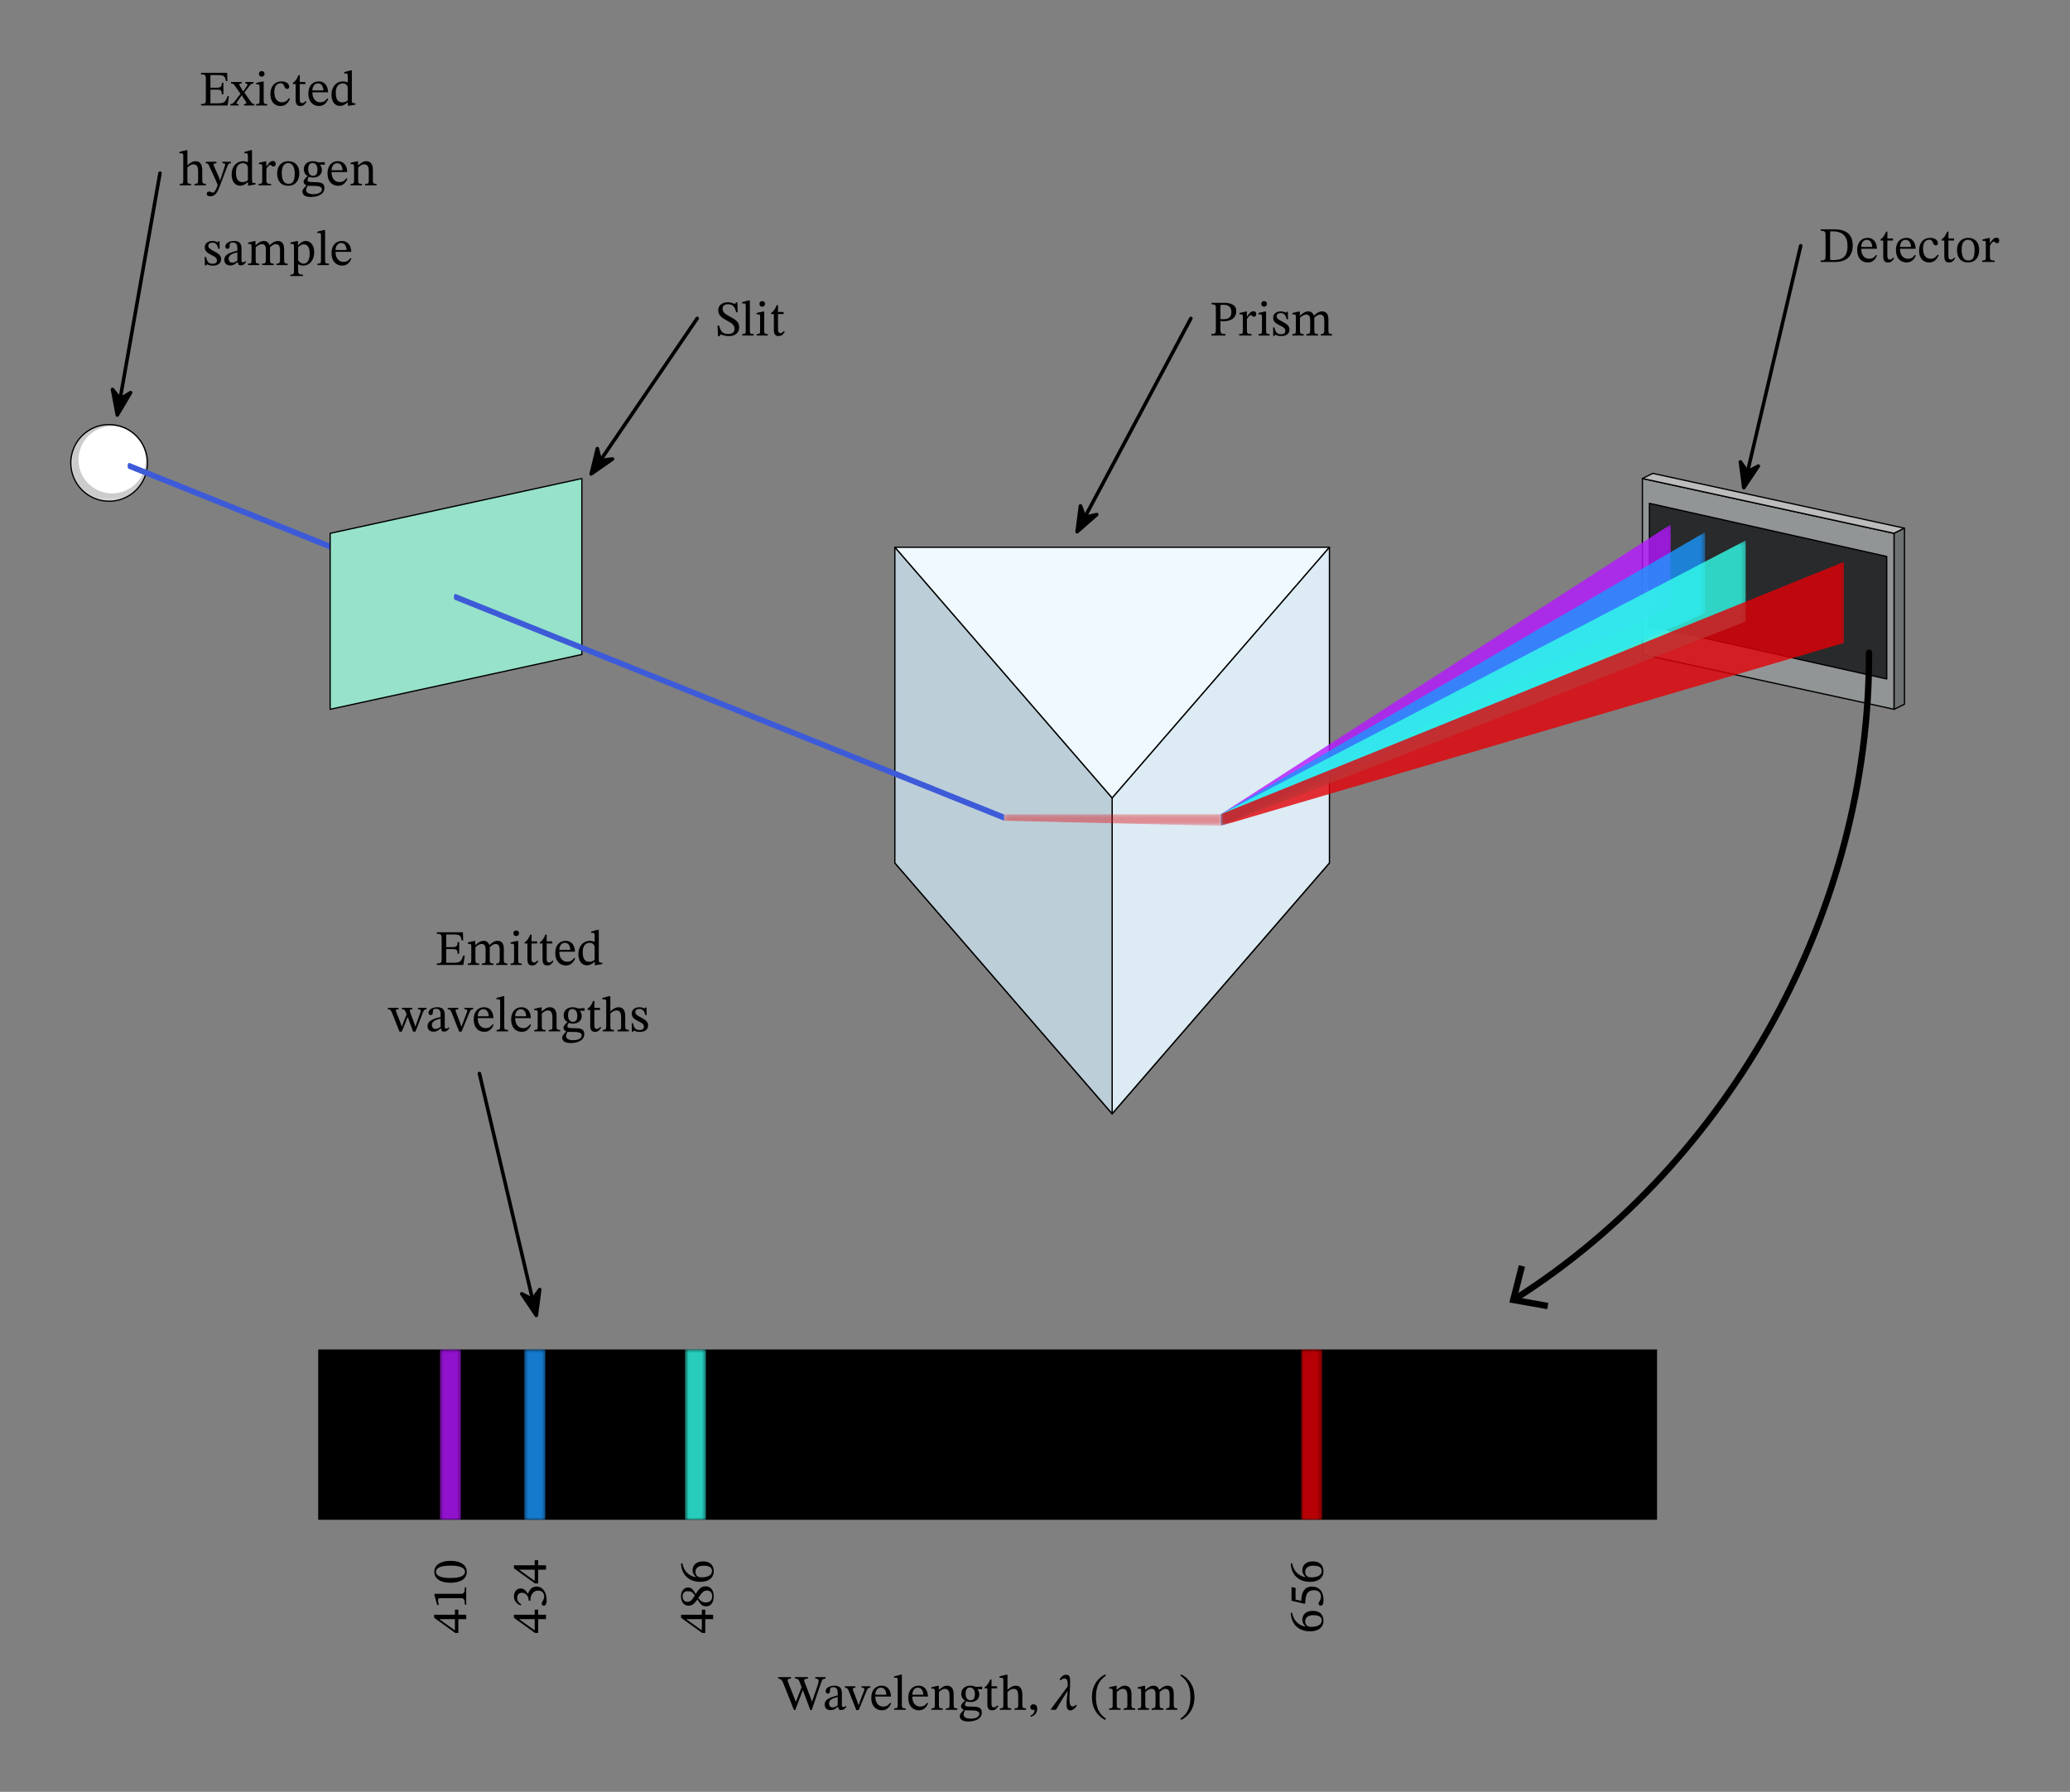 <svg width="619.24" height="535.96" viewBox="0 0 464.43 401.97" class="displayed_equation" xmlns="http://www.w3.org/2000/svg" xmlns:xlink="http://www.w3.org/1999/xlink">
  <rect x="0" y="0" width="464.43" height="401.97" fill="#808080" stroke="none"/>
  <defs>
    <clipPath id="svg878128012792tikz_00009b">
      <path d="M 0.625 0.621 L 98.434 0.621 L 98.434 57.199 L 0.625 57.199 Z M 0.625 0.621" />
    </clipPath>
    <clipPath id="svg878128012792tikz_00009a">
      <path d="M0 0H99V58H0z" />
    </clipPath>
    <g clip-path="url(#svg878128012792tikz_00009a)">
      <g clip-path="url(#svg878128012792tikz_00009b)" id="svg878128012792tikz_00009aU">
        <path d="M 2495.195 2229.309 L 2982.734 2791.887 L 2007.695 2791.887 Z M 2495.195 2229.309" transform="matrix(.1 0 0 -.1 -200 279.97)" fill="#f0f9ff" stroke-width="2.873" stroke-linecap="round" stroke-linejoin="round" stroke="#000" stroke-miterlimit="10" />
      </g>
    </g>
    <clipPath id="svg878128012792tikz_00009d">
      <path d="M 0.625 0.426 L 98.434 0.426 L 98.434 57 L 0.625 57 Z M 0.625 0.426" />
    </clipPath>
    <clipPath id="svg878128012792tikz_00009c">
      <path d="M0 0H99V58H0z" />
    </clipPath>
    <g clip-path="url(#svg878128012792tikz_00009c)">
      <g clip-path="url(#svg878128012792tikz_00009d)" id="svg878128012792tikz_00009aV">
        <path d="M 2495.195 1521.263 L 2982.734 2083.841 L 2007.695 2083.841 Z M 2495.195 1521.263" transform="matrix(.1 0 0 -.1 -200 208.97)" fill="#f0f9ff" stroke-width="2.873" stroke-linecap="round" stroke-linejoin="round" stroke="#000" stroke-miterlimit="10" />
      </g>
    </g>
    <clipPath id="svg878128012792tikz_00009f">
      <path d="M 0.359 0.637 L 49.434 0.637 L 49.434 127.988 L 0.359 127.988 Z M 0.359 0.637" />
    </clipPath>
    <clipPath id="svg878128012792tikz_00009e">
      <path d="M0 0H50V128H0z" />
    </clipPath>
    <g clip-path="url(#svg878128012792tikz_00009e)">
      <g clip-path="url(#svg878128012792tikz_00009f)" id="svg878128012792tikz_00009aW">
        <path d="M 2982.734 2083.841 L 2982.734 2791.887 L 2495.195 2229.309 L 2495.195 1521.263 Z M 2982.734 2083.841" transform="matrix(.1 0 0 -.1 -249 279.97)" fill="#dcebf4" stroke-width="2.873" stroke-linecap="round" stroke-linejoin="round" stroke="#000" stroke-miterlimit="10" />
      </g>
    </g>
    <clipPath id="svg878128012792tikz_00009h">
      <path d="M 0.609 0.621 L 49.68 0.621 L 49.68 128 L 0.609 128 Z M 0.609 0.621" />
    </clipPath>
    <clipPath id="svg878128012792tikz_00009g">
      <path d="M0 0H50V129H0z" />
    </clipPath>
    <g clip-path="url(#svg878128012792tikz_00009g)">
      <g clip-path="url(#svg878128012792tikz_00009h)" id="svg878128012792tikz_00009aX">
        <path d="M 2007.695 2791.887 L 2007.695 2083.841 L 2495.195 1521.263 L 2495.195 2229.309 Z M 2007.695 2791.887" transform="matrix(.1 0 0 -.1 -200 279.97)" fill="#bcced8" stroke-width="2.873" stroke-linecap="round" stroke-linejoin="round" stroke="#000" stroke-miterlimit="10" />
      </g>
    </g>
    <clipPath id="svg878128012792tikz_00009aY">
      <path d="M 15.734 95.055 L 34 95.055 L 34 113 L 15.734 113 Z M 15.734 95.055" />
    </clipPath>
    <clipPath id="svg878128012792tikz_00009aZ">
      <path d="M 15.734 95.055 L 33.262 95.055 L 33.262 112.582 L 15.734 112.582 Z M 15.734 95.055" />
    </clipPath>
    <filter id="svg878128012792tikz_00009k" filterUnits="objectBoundingBox" x="0%" y="0%" width="100%" height="100%">
      <feColorMatrix in="SourceGraphic" values="0 0 0 0 1 0 0 0 0 1 0 0 0 0 1 0 0 0 1 0" />
    </filter>
    <clipPath id="svg878128012792tikz_00009j">
      <path d="M 0.734 0.055 L 18.262 0.055 L 18.262 17.582 L 0.734 17.582 Z M 0.734 0.055" />
    </clipPath>
    <clipPath id="svg878128012792tikz_00009i">
      <path d="M0 0H19V18H0z" />
    </clipPath>
    <g clip-path="url(#svg878128012792tikz_00009i)">
      <g clip-path="url(#svg878128012792tikz_00009j)" id="svg878128012792tikz_00009l">
        <path d="M 0.734 17.582 L 18.262 17.582 L 18.262 0.055 L 0.734 0.055 Z M 0.734 17.582" fill-opacity=".2" />
      </g>
    </g>
    <mask id="svg878128012792tikz_00009bb">
      <g filter="url(#svg878128012792tikz_00009k)">
        <use xlink:href="#svg878128012792tikz_00009l" />
      </g>
    </mask>
    <clipPath id="svg878128012792tikz_00009n">
      <path d="M 0.734 0.055 L 18.262 0.055 L 18.262 17.582 L 0.734 17.582 Z M 0.734 0.055" />
    </clipPath>
    <clipPath id="svg878128012792tikz_00009m">
      <path d="M0 0H19V18H0z" />
    </clipPath>
    <g clip-path="url(#svg878128012792tikz_00009m)">
      <g clip-path="url(#svg878128012792tikz_00009n)" id="svg878128012792tikz_00009ba">
        <path d="M 9.48 0.227 C 4.73 0.227 0.883 4.078 0.883 8.824 C 0.883 13.574 4.73 17.422 9.48 17.422 C 14.227 17.422 18.078 13.574 18.078 8.824 C 18.078 4.078 14.227 0.227 9.48 0.227 Z M 10.152 15.688 C 5.988 15.688 2.613 12.316 2.613 8.152 C 2.613 3.984 5.988 0.613 10.152 0.613 C 14.316 0.613 17.691 3.984 17.691 8.152 C 17.691 12.316 14.316 15.688 10.152 15.688 Z M 10.152 15.688" />
      </g>
    </g>
    <clipPath id="svg878128012792tikz_00009bc">
      <path d="M 15.734 95.055 L 34 95.055 L 34 113 L 15.734 113 Z M 15.734 95.055" />
    </clipPath>
    <clipPath id="svg878128012792tikz_00009bd">
      <path d="M 24.93 97.641 L 30.676 97.641 L 30.676 103.965 L 24.93 103.965 Z M 24.93 97.641" />
    </clipPath>
    <clipPath id="svg878128012792tikz_00009p">
      <path d="M 0.93 0.641 L 6.676 0.641 L 6.676 6.965 L 0.93 6.965 Z M 0.93 0.641" />
    </clipPath>
    <clipPath id="svg878128012792tikz_00009o">
      <path d="M0 0H7V7H0z" />
    </clipPath>
    <g clip-path="url(#svg878128012792tikz_00009o)">
      <g clip-path="url(#svg878128012792tikz_00009p)" id="svg878128012792tikz_00009q">
        <path d="M 0.93 6.965 L 6.676 6.965 L 6.676 0.641 L 0.93 0.641 Z M 0.93 6.965" fill-opacity=".502" />
      </g>
    </g>
    <mask id="svg878128012792tikz_00009bf">
      <g filter="url(#svg878128012792tikz_00009k)">
        <use xlink:href="#svg878128012792tikz_00009q" />
      </g>
    </mask>
    <clipPath id="svg878128012792tikz_00009s">
      <path d="M 1 0.641 L 6.676 0.641 L 6.676 6.965 L 1 6.965 Z M 1 0.641" />
    </clipPath>
    <clipPath id="svg878128012792tikz_00009r">
      <path d="M0 0H7V7H0z" />
    </clipPath>
    <g clip-path="url(#svg878128012792tikz_00009r)">
      <g clip-path="url(#svg878128012792tikz_00009s)" id="svg878128012792tikz_00009be">
        <path d="M 6.094 5.809 C 5.582 6.445 4.723 6.766 3.906 6.691 C 3.09 6.617 2.332 6.168 1.805 5.539 C 0.551 4.027 1.008 0.754 3.434 0.879 C 5.582 0.992 7.57 3.953 6.094 5.809 Z M 6.094 5.809" fill="#fff" />
      </g>
    </g>
    <clipPath id="svg878128012792tikz_00009bg">
      <path d="M 225.18 182.395 L 274.02 182.395 L 274.02 185.27 L 225.18 185.27 Z M 225.18 182.395" />
    </clipPath>
    <clipPath id="svg878128012792tikz_00009u">
      <path d="M 0.18 0.395 L 49.02 0.395 L 49.02 3.27 L 0.18 3.27 Z M 0.18 0.395" />
    </clipPath>
    <clipPath id="svg878128012792tikz_00009t">
      <path d="M0 0H50V4H0z" />
    </clipPath>
    <g clip-path="url(#svg878128012792tikz_00009t)">
      <g clip-path="url(#svg878128012792tikz_00009u)" id="svg878128012792tikz_00009v">
        <path d="M 0.18 3.27 L 49.02 3.27 L 49.02 0.395 L 0.18 0.395 Z M 0.18 3.27" fill-opacity=".8" />
      </g>
    </g>
    <mask id="svg878128012792tikz_00009bi">
      <g filter="url(#svg878128012792tikz_00009k)">
        <use xlink:href="#svg878128012792tikz_00009v" />
      </g>
    </mask>
    <clipPath id="svg878128012792tikz_00009x">
      <path d="M 0.18 0.395 L 49 0.395 L 49 3.27 L 0.18 3.27 Z M 0.18 0.395" />
    </clipPath>
    <clipPath id="svg878128012792tikz_00009w">
      <path d="M0 0H50V4H0z" />
    </clipPath>
    <g clip-path="url(#svg878128012792tikz_00009w)">
      <g clip-path="url(#svg878128012792tikz_00009x)" id="svg878128012792tikz_00009bh">
        <path d="M 48.898 0.668 L 0.266 0.715 L 0.266 2.117 L 48.898 3.27 Z M 48.898 0.668" fill="#e30006" />
      </g>
    </g>
    <clipPath id="svg878128012792tikz_00009z">
      <path d="M 0.34 0.188 L 57 0.188 L 57 52.277 L 0.34 52.277 Z M 0.34 0.188" />
    </clipPath>
    <clipPath id="svg878128012792tikz_00009A">
      <path d="M 0.34 0.188 L 57.129 0.188 L 57.129 52.277 L 0.34 52.277 Z M 0.34 0.188" />
    </clipPath>
    <clipPath id="svg878128012792tikz_00009y">
      <path d="M0 0H58V53H0z" />
    </clipPath>
    <g id="svg878128012792tikz_00009bj" clip-path="url(#svg878128012792tikz_00009y)">
      <g clip-path="url(#svg878128012792tikz_00009z)">
        <path d="M 0.496 39.824 L 56.973 52.121 L 56.973 12.645 L 0.496 0.348 Z M 0.496 39.824" fill="#929596" />
      </g>
      <g clip-path="url(#svg878128012792tikz_00009A)">
        <path d="M 3684.961 2551.458 L 4249.727 2428.489 L 4249.727 2823.255 L 3684.961 2946.223 Z M 3684.961 2551.458" transform="matrix(.1 0 0 -.1 -368 294.97)" fill="none" stroke-width="2.873" stroke-linecap="round" stroke-linejoin="round" stroke="#000" stroke-miterlimit="10" />
      </g>
    </g>
    <clipPath id="svg878128012792tikz_00009bk">
      <path d="M 368 106 L 427.438 106 L 427.438 120 L 368 120 Z M 368 106" />
    </clipPath>
    <clipPath id="svg878128012792tikz_00009C">
      <path d="M 0.34 0.031 L 59.438 0.031 L 59.438 13.809 L 0.34 13.809 Z M 0.34 0.031" />
    </clipPath>
    <clipPath id="svg878128012792tikz_00009B">
      <path d="M0 0H60V14H0z" />
    </clipPath>
    <g clip-path="url(#svg878128012792tikz_00009B)">
      <g clip-path="url(#svg878128012792tikz_00009C)" id="svg878128012792tikz_00009bl">
        <path d="M 3684.961 2946.223 L 3708.164 2957.747 L 4272.93 2834.778 L 4249.727 2823.255 Z M 3684.961 2946.223" transform="matrix(.1 0 0 -.1 -368 295.97)" fill="#bcbcbc" stroke-width="2.873" stroke-linecap="round" stroke-linejoin="round" stroke="#000" stroke-miterlimit="10" />
      </g>
    </g>
    <clipPath id="svg878128012792tikz_00009bm">
      <path d="M 424 118 L 427.438 118 L 427.438 160 L 424 160 Z M 424 118" />
    </clipPath>
    <clipPath id="svg878128012792tikz_00009E">
      <path d="M 0.809 0.348 L 3.438 0.348 L 3.438 41.266 L 0.809 41.266 Z M 0.809 0.348" />
    </clipPath>
    <clipPath id="svg878128012792tikz_00009D">
      <path d="M0 0H4V42H0z" />
    </clipPath>
    <g clip-path="url(#svg878128012792tikz_00009D)">
      <g clip-path="url(#svg878128012792tikz_00009E)" id="svg878128012792tikz_00009bn">
        <path d="M 4249.727 2428.489 L 4272.93 2440.012 L 4272.93 2834.778 L 4249.727 2823.255 Z M 4249.727 2428.489" transform="matrix(.1 0 0 -.1 -424 283.97)" fill="#6f7272" stroke-width="2.873" stroke-linecap="round" stroke-linejoin="round" stroke="#000" stroke-miterlimit="10" />
      </g>
    </g>
    <clipPath id="svg878128012792tikz_00009G">
      <path d="M 1 0.762 L 54.469 0.762 L 54.469 40.469 L 1 40.469 Z M 1 0.762" />
    </clipPath>
    <clipPath id="svg878128012792tikz_00009H">
      <path d="M 0.91 0.762 L 54.469 0.762 L 54.469 40.469 L 0.91 40.469 Z M 0.91 0.762" />
    </clipPath>
    <clipPath id="svg878128012792tikz_00009F">
      <path d="M0 0H55V41H0z" />
    </clipPath>
    <g id="svg878128012792tikz_00009bo" clip-path="url(#svg878128012792tikz_00009F)">
      <g clip-path="url(#svg878128012792tikz_00009G)">
        <path d="M 1.066 28.391 L 54.312 40.312 L 54.312 12.84 L 1.066 0.918 Z M 1.066 28.391" fill="#282a2b" />
      </g>
      <g clip-path="url(#svg878128012792tikz_00009H)">
        <path d="M 3700.664 2615.794 L 4233.125 2496.575 L 4233.125 2771.302 L 3700.664 2890.52 Z M 3700.664 2615.794" transform="matrix(.1 0 0 -.1 -369 289.97)" fill="none" stroke-width="2.873" stroke-linecap="round" stroke-linejoin="round" stroke="#000" stroke-miterlimit="10" />
      </g>
    </g>
    <clipPath id="svg878128012792tikz_00009bp">
      <path d="M 200.469 122.637 L 298.438 122.637 L 298.438 250.199 L 200.469 250.199 Z M 200.469 122.637" />
    </clipPath>
    <clipPath id="svg878128012792tikz_00009J">
      <path d="M 0.469 0.637 L 98.438 0.637 L 98.438 128.199 L 0.469 128.199 Z M 0.469 0.637" />
    </clipPath>
    <clipPath id="svg878128012792tikz_00009I">
      <path d="M0 0H99V129H0z" />
    </clipPath>
    <g clip-path="url(#svg878128012792tikz_00009I)">
      <g clip-path="url(#svg878128012792tikz_00009J)" id="svg878128012792tikz_00009K">
        <path d="M 0.469 128.199 L 98.438 128.199 L 98.438 0.637 L 0.469 0.637 Z M 0.469 128.199" fill-opacity=".502" />
      </g>
    </g>
    <mask id="svg878128012792tikz_00009br">
      <g filter="url(#svg878128012792tikz_00009k)">
        <use xlink:href="#svg878128012792tikz_00009K" />
      </g>
    </mask>
    <clipPath id="svg878128012792tikz_00009S">
      <path d="M 0.469 0.637 L 98.438 0.637 L 98.438 58 L 0.469 58 Z M 0.469 0.637" />
    </clipPath>
    <clipPath id="svg878128012792tikz_00009M">
      <path d="M 0.625 0.637 L 98.434 0.637 L 98.434 57.199 L 0.625 57.199 Z M 0.625 0.637" />
    </clipPath>
    <clipPath id="svg878128012792tikz_00009L">
      <path d="M0 0H99V58H0z" />
    </clipPath>
    <g clip-path="url(#svg878128012792tikz_00009L)">
      <g clip-path="url(#svg878128012792tikz_00009M)" id="svg878128012792tikz_00009T">
        <path d="M 2495.195 2229.309 L 2982.734 2791.887 L 2007.695 2791.887 Z M 2495.195 2229.309" transform="matrix(.1 0 0 -.1 -200 279.97)" fill="#f0f9ff" stroke-width="2.873" stroke-linecap="round" stroke-linejoin="round" stroke="#000" stroke-miterlimit="10" />
      </g>
    </g>
    <clipPath id="svg878128012792tikz_00009U">
      <path d="M 49 0.637 L 98.438 0.637 L 98.438 128 L 49 128 Z M 49 0.637" />
    </clipPath>
    <clipPath id="svg878128012792tikz_00009O">
      <path d="M 0.359 0.637 L 49.434 0.637 L 49.434 127.988 L 0.359 127.988 Z M 0.359 0.637" />
    </clipPath>
    <clipPath id="svg878128012792tikz_00009N">
      <path d="M0 0H50V128H0z" />
    </clipPath>
    <g clip-path="url(#svg878128012792tikz_00009N)">
      <g clip-path="url(#svg878128012792tikz_00009O)" id="svg878128012792tikz_00009V">
        <path d="M 2982.734 2083.841 L 2982.734 2791.887 L 2495.195 2229.309 L 2495.195 1521.263 Z M 2982.734 2083.841" transform="matrix(.1 0 0 -.1 -249 279.97)" fill="#dcebf4" stroke-width="2.873" stroke-linecap="round" stroke-linejoin="round" stroke="#000" stroke-miterlimit="10" />
      </g>
    </g>
    <clipPath id="svg878128012792tikz_00009W">
      <path d="M 0.469 0.637 L 50 0.637 L 50 128.199 L 0.469 128.199 Z M 0.469 0.637" />
    </clipPath>
    <clipPath id="svg878128012792tikz_00009Q">
      <path d="M 0.609 0.637 L 49.68 0.637 L 49.68 128 L 0.609 128 Z M 0.609 0.637" />
    </clipPath>
    <clipPath id="svg878128012792tikz_00009P">
      <path d="M0 0H50V129H0z" />
    </clipPath>
    <g clip-path="url(#svg878128012792tikz_00009P)">
      <g clip-path="url(#svg878128012792tikz_00009Q)" id="svg878128012792tikz_00009X">
        <path d="M 2007.695 2791.887 L 2007.695 2083.841 L 2495.195 1521.263 L 2495.195 2229.309 Z M 2007.695 2791.887" transform="matrix(.1 0 0 -.1 -200 279.97)" fill="#bcced8" stroke-width="2.873" stroke-linecap="round" stroke-linejoin="round" stroke="#000" stroke-miterlimit="10" />
      </g>
    </g>
    <clipPath id="svg878128012792tikz_00009R">
      <path d="M0 0H99V129H0z" />
    </clipPath>
    <g id="svg878128012792tikz_00009bq" clip-path="url(#svg878128012792tikz_00009R)">
      <g clip-path="url(#svg878128012792tikz_00009S)">
        <use xlink:href="#svg878128012792tikz_00009T" />
      </g>
      <g clip-path="url(#svg878128012792tikz_00009U)">
        <use xlink:href="#svg878128012792tikz_00009V" transform="translate(49)" />
      </g>
      <g clip-path="url(#svg878128012792tikz_00009W)">
        <use xlink:href="#svg878128012792tikz_00009X" />
      </g>
    </g>
    <clipPath id="svg878128012792tikz_00009bs">
      <path d="M 273.73 117.465 L 375.148 117.465 L 375.148 185.27 L 273.73 185.27 Z M 273.73 117.465" />
    </clipPath>
    <clipPath id="svg878128012792tikz_00009Z">
      <path d="M 0.73 0.465 L 102.148 0.465 L 102.148 68.27 L 0.73 68.27 Z M 0.73 0.465" />
    </clipPath>
    <clipPath id="svg878128012792tikz_00009Y">
      <path d="M0 0H103V69H0z" />
    </clipPath>
    <g clip-path="url(#svg878128012792tikz_00009Y)">
      <g clip-path="url(#svg878128012792tikz_00009Z)" id="svg878128012792tikz_00009aa">
        <path d="M 0.73 68.27 L 102.148 68.27 L 102.148 0.465 L 0.73 0.465 Z M 0.73 68.27" fill-opacity=".8" />
      </g>
    </g>
    <mask id="svg878128012792tikz_00009bu">
      <g filter="url(#svg878128012792tikz_00009k)">
        <use xlink:href="#svg878128012792tikz_00009aa" />
      </g>
    </mask>
    <clipPath id="svg878128012792tikz_00009ac">
      <path d="M 0.73 0.465 L 102 0.465 L 102 68.27 L 0.73 68.27 Z M 0.73 0.465" />
    </clipPath>
    <clipPath id="svg878128012792tikz_00009ab">
      <path d="M0 0H103V69H0z" />
    </clipPath>
    <g clip-path="url(#svg878128012792tikz_00009ab)">
      <g clip-path="url(#svg878128012792tikz_00009ac)" id="svg878128012792tikz_00009bt">
        <path d="M 101.879 0.629 L 101.879 18.824 L 0.898 68.27 L 0.898 65.668 Z M 101.879 0.629" fill="#b516ff" />
      </g>
    </g>
    <clipPath id="svg878128012792tikz_00009bv">
      <path d="M 273.73 119.188 L 382.617 119.188 L 382.617 185.27 L 273.73 185.27 Z M 273.73 119.188" />
    </clipPath>
    <clipPath id="svg878128012792tikz_00009ae">
      <path d="M 0.73 0.188 L 109.617 0.188 L 109.617 66.27 L 0.73 66.27 Z M 0.73 0.188" />
    </clipPath>
    <clipPath id="svg878128012792tikz_00009ad">
      <path d="M0 0H110V67H0z" />
    </clipPath>
    <g clip-path="url(#svg878128012792tikz_00009ad)">
      <g clip-path="url(#svg878128012792tikz_00009ae)" id="svg878128012792tikz_00009af">
        <path d="M 0.73 66.27 L 109.617 66.27 L 109.617 0.188 L 0.73 0.188 Z M 0.73 66.27" fill-opacity=".8" />
      </g>
    </g>
    <mask id="svg878128012792tikz_00009bx">
      <g filter="url(#svg878128012792tikz_00009k)">
        <use xlink:href="#svg878128012792tikz_00009af" />
      </g>
    </mask>
    <clipPath id="svg878128012792tikz_00009ah">
      <path d="M 0.73 0.188 L 109.617 0.188 L 109.617 66.27 L 0.73 66.27 Z M 0.73 0.188" />
    </clipPath>
    <clipPath id="svg878128012792tikz_00009ag">
      <path d="M0 0H110V67H0z" />
    </clipPath>
    <g clip-path="url(#svg878128012792tikz_00009ag)">
      <g clip-path="url(#svg878128012792tikz_00009ah)" id="svg878128012792tikz_00009bw">
        <path d="M 109.594 0.352 L 109.594 18.547 L 0.898 66.27 L 0.898 63.668 Z M 109.594 0.352" fill="#1a97ff" />
      </g>
    </g>
    <clipPath id="svg878128012792tikz_00009by">
      <path d="M 273.73 121.199 L 391.812 121.199 L 391.812 185.27 L 273.73 185.27 Z M 273.73 121.199" />
    </clipPath>
    <clipPath id="svg878128012792tikz_00009aj">
      <path d="M 0.73 0.199 L 118.812 0.199 L 118.812 64.27 L 0.73 64.27 Z M 0.73 0.199" />
    </clipPath>
    <clipPath id="svg878128012792tikz_00009ai">
      <path d="M0 0H119V65H0z" />
    </clipPath>
    <g clip-path="url(#svg878128012792tikz_00009ai)">
      <g clip-path="url(#svg878128012792tikz_00009aj)" id="svg878128012792tikz_00009ak">
        <path d="M 0.73 64.27 L 118.812 64.27 L 118.812 0.199 L 0.73 0.199 Z M 0.73 64.27" fill-opacity=".8" />
      </g>
    </g>
    <mask id="svg878128012792tikz_00009bA">
      <g filter="url(#svg878128012792tikz_00009k)">
        <use xlink:href="#svg878128012792tikz_00009ak" />
      </g>
    </mask>
    <clipPath id="svg878128012792tikz_00009am">
      <path d="M 0.73 0.199 L 118.812 0.199 L 118.812 64.27 L 0.73 64.27 Z M 0.73 0.199" />
    </clipPath>
    <clipPath id="svg878128012792tikz_00009al">
      <path d="M0 0H119V65H0z" />
    </clipPath>
    <g clip-path="url(#svg878128012792tikz_00009al)">
      <g clip-path="url(#svg878128012792tikz_00009am)" id="svg878128012792tikz_00009bz">
        <path d="M 118.676 0.234 L 118.676 18.43 L 0.898 64.27 L 0.898 61.668 Z M 118.676 0.234" fill="#32ffea" />
      </g>
    </g>
    <clipPath id="svg878128012792tikz_00009bB">
      <path d="M 273.73 125.797 L 413.934 125.797 L 413.934 185.27 L 273.73 185.27 Z M 273.73 125.797" />
    </clipPath>
    <clipPath id="svg878128012792tikz_00009ao">
      <path d="M 0.73 0.797 L 140.934 0.797 L 140.934 60.27 L 0.73 60.27 Z M 0.73 0.797" />
    </clipPath>
    <clipPath id="svg878128012792tikz_00009an">
      <path d="M0 0H141V61H0z" />
    </clipPath>
    <g clip-path="url(#svg878128012792tikz_00009an)">
      <g clip-path="url(#svg878128012792tikz_00009ao)" id="svg878128012792tikz_00009ap">
        <path d="M 0.73 60.27 L 140.934 60.27 L 140.934 0.797 L 0.73 0.797 Z M 0.73 60.27" fill-opacity=".8" />
      </g>
    </g>
    <mask id="svg878128012792tikz_00009bD">
      <g filter="url(#svg878128012792tikz_00009k)">
        <use xlink:href="#svg878128012792tikz_00009ap" />
      </g>
    </mask>
    <clipPath id="svg878128012792tikz_00009ar">
      <path d="M 0.73 1 L 140.934 1 L 140.934 60.27 L 0.73 60.27 Z M 0.73 1" />
    </clipPath>
    <clipPath id="svg878128012792tikz_00009aq">
      <path d="M0 0H141V61H0z" />
    </clipPath>
    <g clip-path="url(#svg878128012792tikz_00009aq)">
      <g clip-path="url(#svg878128012792tikz_00009ar)" id="svg878128012792tikz_00009bC">
        <path d="M 140.715 1.043 L 140.715 19.238 L 0.898 60.27 L 0.898 57.668 Z M 140.715 1.043" fill="#e30006" />
      </g>
    </g>
    <clipPath id="svg878128012792tikz_00009at">
      <path d="M 1 0.188 L 57.703 0.188 L 57.703 52.277 L 1 52.277 Z M 1 0.188" />
    </clipPath>
    <clipPath id="svg878128012792tikz_00009au">
      <path d="M 0.914 0.188 L 57.703 0.188 L 57.703 52.277 L 0.914 52.277 Z M 0.914 0.188" />
    </clipPath>
    <clipPath id="svg878128012792tikz_00009as">
      <path d="M0 0H58V53H0z" />
    </clipPath>
    <g id="svg878128012792tikz_00009bE" clip-path="url(#svg878128012792tikz_00009as)">
      <g clip-path="url(#svg878128012792tikz_00009at)">
        <path d="M 57.547 39.824 L 1.07 52.121 L 1.07 12.645 L 57.547 0.348 Z M 57.547 39.824" fill="#96e2ca" />
      </g>
      <g clip-path="url(#svg878128012792tikz_00009au)">
        <path d="M 1305.469 2551.458 L 740.703 2428.489 L 740.703 2823.255 L 1305.469 2946.223 Z M 1305.469 2551.458" transform="matrix(.1 0 0 -.1 -73 294.97)" fill="none" stroke-width="2.873" stroke-linecap="round" stroke-linejoin="round" stroke="#000" stroke-miterlimit="10" />
      </g>
    </g>
    <clipPath id="svg878128012792tikz_00009bF">
      <path d="M 71 302 L 372 302 L 372 340.984 L 71 340.984 Z M 71 302" />
    </clipPath>
    <clipPath id="svg878128012792tikz_00009bG">
      <path d="M 291.832 302.488 L 296.715 302.488 L 296.715 340.984 L 291.832 340.984 Z M 291.832 302.488" />
    </clipPath>
    <clipPath id="svg878128012792tikz_00009aw">
      <path d="M 0.832 0.488 L 5.715 0.488 L 5.715 38.984 L 0.832 38.984 Z M 0.832 0.488" />
    </clipPath>
    <clipPath id="svg878128012792tikz_00009av">
      <path d="M0 0H6V39H0z" />
    </clipPath>
    <g clip-path="url(#svg878128012792tikz_00009av)">
      <g clip-path="url(#svg878128012792tikz_00009aw)" id="svg878128012792tikz_00009ax">
        <path d="M 0.832 38.984 L 5.715 38.984 L 5.715 0.488 L 0.832 0.488 Z M 0.832 38.984" fill-opacity=".8" />
      </g>
    </g>
    <mask id="svg878128012792tikz_00009bI">
      <g filter="url(#svg878128012792tikz_00009k)">
        <use xlink:href="#svg878128012792tikz_00009ax" />
      </g>
    </mask>
    <clipPath id="svg878128012792tikz_00009az">
      <path d="M 0.832 0.488 L 5.715 0.488 L 5.715 38.984 L 0.832 38.984 Z M 0.832 0.488" />
    </clipPath>
    <clipPath id="svg878128012792tikz_00009ay">
      <path d="M0 0H6V39H0z" />
    </clipPath>
    <g clip-path="url(#svg878128012792tikz_00009ay)">
      <g clip-path="url(#svg878128012792tikz_00009az)" id="svg878128012792tikz_00009bH">
        <path d="M 0.918 38.938 L 5.629 38.938 L 5.629 0.734 L 0.918 0.734 Z M 0.918 38.938" fill="#e30006" />
      </g>
    </g>
    <clipPath id="svg878128012792tikz_00009bJ">
      <path d="M 153.641 302.488 L 158.523 302.488 L 158.523 340.984 L 153.641 340.984 Z M 153.641 302.488" />
    </clipPath>
    <clipPath id="svg878128012792tikz_00009aB">
      <path d="M 0.641 0.488 L 5.523 0.488 L 5.523 38.984 L 0.641 38.984 Z M 0.641 0.488" />
    </clipPath>
    <clipPath id="svg878128012792tikz_00009aA">
      <path d="M0 0H6V39H0z" />
    </clipPath>
    <g clip-path="url(#svg878128012792tikz_00009aA)">
      <g clip-path="url(#svg878128012792tikz_00009aB)" id="svg878128012792tikz_00009aC">
        <path d="M 0.641 38.984 L 5.523 38.984 L 5.523 0.488 L 0.641 0.488 Z M 0.641 38.984" fill-opacity=".8" />
      </g>
    </g>
    <mask id="svg878128012792tikz_00009bL">
      <g filter="url(#svg878128012792tikz_00009k)">
        <use xlink:href="#svg878128012792tikz_00009aC" />
      </g>
    </mask>
    <clipPath id="svg878128012792tikz_00009aE">
      <path d="M 0.641 0.488 L 5.523 0.488 L 5.523 38.984 L 0.641 38.984 Z M 0.641 0.488" />
    </clipPath>
    <clipPath id="svg878128012792tikz_00009aD">
      <path d="M0 0H6V39H0z" />
    </clipPath>
    <g clip-path="url(#svg878128012792tikz_00009aD)">
      <g clip-path="url(#svg878128012792tikz_00009aE)" id="svg878128012792tikz_00009bK">
        <path d="M 0.672 38.938 L 5.383 38.938 L 5.383 0.734 L 0.672 0.734 Z M 0.672 38.938" fill="#32ffea" />
      </g>
    </g>
    <clipPath id="svg878128012792tikz_00009bM">
      <path d="M 117.441 302.488 L 122.613 302.488 L 122.613 340.984 L 117.441 340.984 Z M 117.441 302.488" />
    </clipPath>
    <clipPath id="svg878128012792tikz_00009aG">
      <path d="M 0.441 0.488 L 5.613 0.488 L 5.613 38.984 L 0.441 38.984 Z M 0.441 0.488" />
    </clipPath>
    <clipPath id="svg878128012792tikz_00009aF">
      <path d="M0 0H6V39H0z" />
    </clipPath>
    <g clip-path="url(#svg878128012792tikz_00009aF)">
      <g clip-path="url(#svg878128012792tikz_00009aG)" id="svg878128012792tikz_00009aH">
        <path d="M 0.441 38.984 L 5.613 38.984 L 5.613 0.488 L 0.441 0.488 Z M 0.441 38.984" fill-opacity=".8" />
      </g>
    </g>
    <mask id="svg878128012792tikz_00009bO">
      <g filter="url(#svg878128012792tikz_00009k)">
        <use xlink:href="#svg878128012792tikz_00009aH" />
      </g>
    </mask>
    <clipPath id="svg878128012792tikz_00009aJ">
      <path d="M 0.441 0.488 L 5.613 0.488 L 5.613 38.984 L 0.441 38.984 Z M 0.441 0.488" />
    </clipPath>
    <clipPath id="svg878128012792tikz_00009aI">
      <path d="M0 0H6V39H0z" />
    </clipPath>
    <g clip-path="url(#svg878128012792tikz_00009aI)">
      <g clip-path="url(#svg878128012792tikz_00009aJ)" id="svg878128012792tikz_00009bN">
        <path d="M 0.637 38.938 L 5.344 38.938 L 5.344 0.734 L 0.637 0.734 Z M 0.637 38.938" fill="#1a97ff" />
      </g>
    </g>
    <clipPath id="svg878128012792tikz_00009bP">
      <path d="M 98.477 302.488 L 103.648 302.488 L 103.648 340.984 L 98.477 340.984 Z M 98.477 302.488" />
    </clipPath>
    <clipPath id="svg878128012792tikz_00009aL">
      <path d="M 0.477 0.488 L 5.648 0.488 L 5.648 38.984 L 0.477 38.984 Z M 0.477 0.488" />
    </clipPath>
    <clipPath id="svg878128012792tikz_00009aK">
      <path d="M0 0H6V39H0z" />
    </clipPath>
    <g clip-path="url(#svg878128012792tikz_00009aK)">
      <g clip-path="url(#svg878128012792tikz_00009aL)" id="svg878128012792tikz_00009aM">
        <path d="M 0.477 38.984 L 5.648 38.984 L 5.648 0.488 L 0.477 0.488 Z M 0.477 38.984" fill-opacity=".8" />
      </g>
    </g>
    <mask id="svg878128012792tikz_00009bR">
      <g filter="url(#svg878128012792tikz_00009k)">
        <use xlink:href="#svg878128012792tikz_00009aM" />
      </g>
    </mask>
    <clipPath id="svg878128012792tikz_00009aO">
      <path d="M 0.477 0.488 L 5.648 0.488 L 5.648 38.984 L 0.477 38.984 Z M 0.477 0.488" />
    </clipPath>
    <clipPath id="svg878128012792tikz_00009aN">
      <path d="M0 0H6V39H0z" />
    </clipPath>
    <g clip-path="url(#svg878128012792tikz_00009aN)">
      <g clip-path="url(#svg878128012792tikz_00009aO)" id="svg878128012792tikz_00009bQ">
        <path d="M 0.695 38.938 L 5.402 38.938 L 5.402 0.734 L 0.695 0.734 Z M 0.695 38.938" fill="#b516ff" />
      </g>
    </g>
    <clipPath id="svg878128012792tikz_00009aP">
      <path d="M0 0H11V12H0z" />
    </clipPath>
    <g id="svg878128012792tikz_00009bS" clip-path="url(#svg878128012792tikz_00009aP)">
      <path d="M 7.332 9.102 L 8.09 3.301 L 6.492 5.531 L 4.066 4.246" />
      <path d="M 1203.32 1068.684 L 1210.898 1126.692 L 1194.922 1104.388 L 1170.664 1117.239 Z M 1203.32 1068.684" transform="matrix(.1 0 0 -.1 -113 115.97)" fill="none" stroke-width="7.979" stroke-linecap="round" stroke-linejoin="round" stroke="#000" stroke-miterlimit="10" />
    </g>
    <clipPath id="svg878128012792tikz_00009aQ">
      <path d="M0 0H9V12H0z" />
    </clipPath>
    <g id="svg878128012792tikz_00009bT" clip-path="url(#svg878128012792tikz_00009aQ)">
      <path d="M 3.316 9.113 L 6.305 4.082 L 3.957 5.504 L 2.234 3.363" />
      <path d="M 263.164 3088.567 L 293.047 3138.88 L 269.57 3124.661 L 252.344 3146.067 Z M 263.164 3088.567" transform="matrix(.1 0 0 -.1 -23 317.97)" fill="none" stroke-width="7.979" stroke-linecap="round" stroke-linejoin="round" stroke="#000" stroke-miterlimit="10" />
    </g>
    <clipPath id="svg878128012792tikz_00009aR">
      <path d="M0 0H15V16H0z" />
    </clipPath>
    <g id="svg878128012792tikz_00009bU" clip-path="url(#svg878128012792tikz_00009aR)">
      <path d="M 4.633 11.324 L 9.426 7.969 L 6.699 8.297 L 6.012 5.641" />
      <path d="M 1326.328 2956.458 L 1374.258 2990.012 L 1346.992 2986.731 L 1340.117 3013.294 Z M 1326.328 2956.458" transform="matrix(.1 0 0 -.1 -128 306.97)" fill="none" stroke-width="7.977" stroke-linecap="round" stroke-linejoin="round" stroke="#000" stroke-miterlimit="10" />
    </g>
    <clipPath id="svg878128012792tikz_00009aS">
      <path d="M0 0H15V14H0z" />
    </clipPath>
    <g id="svg878128012792tikz_00009bV" clip-path="url(#svg878128012792tikz_00009aS)">
      <path d="M 4.66 10.289 L 9.062 6.434 L 6.387 7.055 L 5.414 4.488" />
      <path d="M 2416.602 2826.809 L 2460.625 2865.364 L 2433.867 2859.153 L 2424.141 2884.817 Z M 2416.602 2826.809" transform="matrix(.1 0 0 -.1 -237 292.97)" fill="none" stroke-width="7.981" stroke-linecap="round" stroke-linejoin="round" stroke="#000" stroke-miterlimit="10" />
    </g>
    <clipPath id="svg878128012792tikz_00009aT">
      <path d="M0 0H10V12H0z" />
    </clipPath>
    <g id="svg878128012792tikz_00009bW" clip-path="url(#svg878128012792tikz_00009aT)">
      <path d="M 3.238 9.414 L 6.504 4.559 L 4.078 5.844 L 2.48 3.613" />
      <path d="M 3912.383 2925.559 L 3945.039 2974.114 L 3920.781 2961.262 L 3904.805 2983.567 Z M 3912.383 2925.559" transform="matrix(.1 0 0 -.1 -388 301.97)" fill="none" stroke-width="7.979" stroke-linecap="round" stroke-linejoin="round" stroke="#000" stroke-miterlimit="10" />
    </g>
  </defs>
  <use xlink:href="#svg878128012792tikz_00009aU" transform="translate(200 122)" />
  <use xlink:href="#svg878128012792tikz_00009aV" transform="translate(200 193)" />
  <use xlink:href="#svg878128012792tikz_00009aW" transform="translate(249 122)" />
  <use xlink:href="#svg878128012792tikz_00009aX" transform="translate(200 122)" />
  <g clip-path="url(#svg878128012792tikz_00009aY)">
    <path d="M 24.48 95.262 C 19.73 95.262 15.883 99.109 15.883 103.859 C 15.883 108.605 19.73 112.457 24.48 112.457 C 29.227 112.457 33.078 108.605 33.078 103.859 C 33.078 99.109 29.227 95.262 24.48 95.262 Z M 24.48 95.262" fill="#fff" />
  </g>
  <g clip-path="url(#svg878128012792tikz_00009aZ)">
    <use xlink:href="#svg878128012792tikz_00009ba" transform="translate(15 95)" mask="url(#svg878128012792tikz_00009bb)" />
  </g>
  <g clip-path="url(#svg878128012792tikz_00009bc)">
    <path d="M 261.055 3065.677 C 214.414 3074.661 169.336 3044.114 160.352 2997.512 C 151.406 2950.872 181.914 2905.794 228.516 2896.809 C 275.156 2887.825 320.234 2918.333 329.219 2964.973 C 338.203 3011.614 307.695 3056.692 261.055 3065.677 Z M 261.055 3065.677" transform="matrix(.1 0 0 -.1 0 401.97)" fill="none" stroke-width="2.873" stroke-linecap="round" stroke-linejoin="round" stroke="#000" stroke-miterlimit="10" />
  </g>
  <g clip-path="url(#svg878128012792tikz_00009bd)">
    <use xlink:href="#svg878128012792tikz_00009be" transform="translate(24 97)" mask="url(#svg878128012792tikz_00009bf)" />
  </g>
  <g clip-path="url(#svg878128012792tikz_00009bg)">
    <use xlink:href="#svg878128012792tikz_00009bh" transform="translate(225 182)" mask="url(#svg878128012792tikz_00009bi)" />
  </g>
  <use xlink:href="#svg878128012792tikz_00009bj" transform="translate(368 107)" />
  <g clip-path="url(#svg878128012792tikz_00009bk)">
    <use xlink:href="#svg878128012792tikz_00009bl" transform="translate(368 106)" />
  </g>
  <g clip-path="url(#svg878128012792tikz_00009bm)">
    <use xlink:href="#svg878128012792tikz_00009bn" transform="translate(424 118)" />
  </g>
  <use xlink:href="#svg878128012792tikz_00009bo" transform="translate(369 112)" />
  <g clip-path="url(#svg878128012792tikz_00009bp)">
    <use xlink:href="#svg878128012792tikz_00009bq" transform="translate(200 122)" mask="url(#svg878128012792tikz_00009br)" />
  </g>
  <g clip-path="url(#svg878128012792tikz_00009bs)">
    <use xlink:href="#svg878128012792tikz_00009bt" transform="translate(273 117)" mask="url(#svg878128012792tikz_00009bu)" />
  </g>
  <g clip-path="url(#svg878128012792tikz_00009bv)">
    <use xlink:href="#svg878128012792tikz_00009bw" transform="translate(273 119)" mask="url(#svg878128012792tikz_00009bx)" />
  </g>
  <g clip-path="url(#svg878128012792tikz_00009by)">
    <use xlink:href="#svg878128012792tikz_00009bz" transform="translate(273 121)" mask="url(#svg878128012792tikz_00009bA)" />
  </g>
  <g clip-path="url(#svg878128012792tikz_00009bB)">
    <use xlink:href="#svg878128012792tikz_00009bC" transform="translate(273 125)" mask="url(#svg878128012792tikz_00009bD)" />
  </g>
  <path d="M 29 103.84 L 103.301 133.648 L 103.301 135.055 L 29 105.215 C 28.512 105.215 28.512 103.84 29 103.84 Z M 29 103.84" fill="#3d5bd8" />
  <use xlink:href="#svg878128012792tikz_00009bE" transform="translate(73 107)" />
  <path d="M 102.188 133.234 L 225.266 182.715 L 225.266 184.117 L 102.188 134.605 C 101.699 134.605 101.699 133.234 102.188 133.234 Z M 102.188 133.234" fill="#3d5bd8" />
  <g clip-path="url(#svg878128012792tikz_00009bF)">
    <path d="M 71.391 340.938 L 371.781 340.938 L 371.781 302.734 L 71.391 302.734 Z M 71.391 340.938" />
  </g>
  <g clip-path="url(#svg878128012792tikz_00009bG)">
    <use xlink:href="#svg878128012792tikz_00009bH" transform="translate(291 302)" mask="url(#svg878128012792tikz_00009bI)" />
  </g>
  <g clip-path="url(#svg878128012792tikz_00009bJ)">
    <use xlink:href="#svg878128012792tikz_00009bK" transform="translate(153 302)" mask="url(#svg878128012792tikz_00009bL)" />
  </g>
  <g clip-path="url(#svg878128012792tikz_00009bM)">
    <use xlink:href="#svg878128012792tikz_00009bN" transform="translate(117 302)" mask="url(#svg878128012792tikz_00009bO)" />
  </g>
  <g clip-path="url(#svg878128012792tikz_00009bP)">
    <use xlink:href="#svg878128012792tikz_00009bQ" transform="translate(98 302)" mask="url(#svg878128012792tikz_00009bR)" />
  </g>
  <path d="M 4193.32 2555.247 C 4195.547 1980.364 3884.844 1414.036 3399.609 1106.106" transform="matrix(.1 0 0 -.1 0 401.97)" fill="none" stroke-width="14.365" stroke-linecap="round" stroke-linejoin="round" stroke="#000" />
  <path d="M 340.766 283.824 L 342.16 284.18 L 340.414 291.043 L 347.387 292.285 L 347.133 293.699 L 338.641 292.188 Z M 340.766 283.824" />
  <path d="M 1075.625 1611.419 L 1194.453 1106.341" transform="matrix(.1 0 0 -.1 0 401.97)" fill="none" stroke-width="7.97" stroke-linecap="round" stroke-linejoin="round" stroke="#000" stroke-miterlimit="10" />
  <use xlink:href="#svg878128012792tikz_00009bS" transform="translate(113 286)" />
  <path d="M104.273 214.395L103.914 214.395C103.48 215.723 103.277 215.988 101.551 215.98L100.109 215.98 100.109 212.91 101.414 212.91C102.441 212.91 102.664 213.035 102.664 213.949L103.023 213.949 103.023 211.359 102.664 211.359C102.664 212.266 102.441 212.477 101.414 212.477L100.109 212.477 100.109 209.641 101.75 209.641C103.121 209.641 103.402 209.855 103.57 210.969L103.926 210.969 103.859 209.141 98 209.141 98 209.477C98.906 209.477 99.086 209.652 99.086 210.5L99.086 215.152C99.086 216.023 98.906 216.137 98 216.137L98 216.469 103.961 216.469 104.273 214.395M106.664 212.488C106.988 212.188 107.477 211.773 108.059 211.773 108.57 211.773 108.953 212.02 108.953 212.969L108.953 215.176C108.953 215.957 108.883 216.148 108.094 216.148L108.094 216.469 110.734 216.469 110.734 216.148C109.934 216.148 109.879 215.945 109.879 215.176L109.879 212.465C110.246 212.152 110.703 211.773 111.16 211.773 111.684 211.773 112.117 212.02 112.117 213.035L112.117 215.176C112.117 215.855 112.086 216.148 111.328 216.148L111.328 216.469 113.848 216.469 113.848 216.148C113.078 216.148 113.047 215.879 113.047 215.176L113.047 212.898C113.047 211.551 112.477 211.059 111.605 211.059 111.016 211.059 110.445 211.383 109.832 211.984L109.789 211.984C109.562 211.449 109.188 211.059 108.551 211.059 107.789 211.059 107.277 211.473 106.676 211.996L106.629 211.996 106.629 211.094 106.363 211.094 104.969 211.418 104.969 211.738C104.969 211.738 105.102 211.719 105.27 211.719 105.582 211.719 105.738 211.816 105.738 212.219L105.738 215.344C105.738 216.012 105.66 216.148 104.957 216.148L104.957 216.469 107.5 216.469 107.5 216.148C106.809 216.148 106.664 216.012 106.664 215.387L106.664 212.488M115.816 208.738C115.426 208.738 115.18 209.027 115.18 209.363 115.18 209.711 115.438 210 115.816 210 116.207 210 116.453 209.711 116.453 209.363 116.453 209.027 116.207 208.738 115.816 208.738zM117.066 216.156C116.32 216.156 116.266 215.988 116.266 215.344L116.266 211.094 115.973 211.094 114.57 211.402 114.57 211.727C114.57 211.727 114.691 211.707 114.848 211.707 115.172 211.707 115.34 211.75 115.34 212.23L115.34 215.344C115.34 215.98 115.305 216.156 114.555 216.156L114.555 216.469 117.066 216.469 117.066 216.156M120.57 215.465C120.289 215.777 120.145 215.922 119.789 215.922 119.352 215.922 119.254 215.656 119.254 214.863L119.254 211.66 120.512 211.66 120.512 211.191 119.254 211.191 119.266 209.664 118.973 209.664C118.57 210.613 118.238 211.082 117.715 211.402L117.715 211.66 118.328 211.66 118.328 215.176C118.328 216.18 118.648 216.582 119.398 216.582 120.109 216.582 120.344 216.246 120.781 215.645L120.57 215.465M123.969 215.465C123.691 215.777 123.547 215.922 123.188 215.922 122.754 215.922 122.652 215.656 122.652 214.863L122.652 211.66 123.914 211.66 123.914 211.191 122.652 211.191 122.664 209.664 122.371 209.664C121.973 210.613 121.637 211.082 121.113 211.402L121.113 211.66 121.727 211.66 121.727 215.176C121.727 216.18 122.051 216.582 122.797 216.582 123.512 216.582 123.746 216.246 124.18 215.645L123.969 215.465M128.828 214.875C128.473 215.344 128.129 215.746 127.223 215.746 126.332 215.746 125.484 215.043 125.484 213.504L129.008 213.504C128.953 211.941 128.148 211.059 126.934 211.059 125.629 211.059 124.578 211.949 124.578 213.816 124.578 215.609 125.617 216.582 126.957 216.582 128.105 216.582 128.641 215.879 129.043 215.031zM125.473 213.09C125.562 212.055 126.008 211.508 126.766 211.508 127.559 211.508 127.926 212.266 127.961 213.09L125.473 213.09M135.133 216.27L135.133 215.969 134.898 215.969C134.488 215.969 134.344 215.855 134.344 215.277L134.344 208.594 134.039 208.594 132.637 208.984 132.637 209.297C132.637 209.297 132.824 209.273 132.926 209.273 133.359 209.273 133.414 209.375 133.414 209.863L133.414 211.324C133.07 211.137 132.703 211.059 132.336 211.059 130.93 211.059 129.77 212.188 129.77 214.027 129.77 215.453 130.414 216.559 131.676 216.559 132.414 216.559 132.98 216.137 133.406 215.758L133.449 215.758 133.449 216.527 133.707 216.527zM133.414 215.344C133.027 215.609 132.727 215.758 132.199 215.758 131.254 215.758 130.738 215.133 130.738 213.594 130.738 212.188 131.375 211.508 132.312 211.508 133.004 211.508 133.328 211.941 133.414 212.398L133.414 215.344M95.703 226.094L93.77 226.094 93.77 226.418C94.184 226.418 94.395 226.484 94.395 226.695 94.395 226.887 94.34 227.043 94.328 227.098L93.445 229.598 93.227 230.242 93.156 230.242 92.957 229.598 92.055 227.152C91.996 226.984 91.953 226.828 91.953 226.695 91.953 226.516 92.086 226.418 92.512 226.418L92.512 226.094 90.18 226.094 90.18 226.418C90.672 226.418 90.836 226.508 91.105 227.23L91.227 227.566 90.422 229.598 90.191 230.242 90.113 230.242 89.91 229.598 88.941 227.133C88.875 226.965 88.816 226.84 88.816 226.695 88.816 226.516 88.961 226.418 89.41 226.418L89.41 226.094 87.012 226.094 87.012 226.418C87.5 226.418 87.668 226.539 87.961 227.23L89.633 231.438 90.145 231.438 91.449 228.191 91.496 228.191 92.68 231.438 93.211 231.438 94.875 227.152C95.098 226.574 95.266 226.418 95.703 226.418L95.703 226.094M98.938 230.68C99.004 231.168 99.113 231.426 99.605 231.426 100.176 231.426 100.441 231.191 100.812 230.656L100.645 230.477C100.488 230.645 100.332 230.758 100.117 230.758 99.883 230.758 99.785 230.668 99.785 230.211L99.785 227.68C99.785 226.516 99.328 225.961 98.109 225.961 96.895 225.961 96.148 226.562 96.148 227.188 96.148 227.555 96.391 227.723 96.617 227.723 96.93 227.723 97.105 227.555 97.105 227.211 97.105 226.539 97.219 226.305 97.855 226.305 98.523 226.305 98.859 226.672 98.859 227.645L98.859 228.133C97.898 228.438 95.922 228.727 95.922 230.199 95.922 230.91 96.391 231.449 97.25 231.449 97.965 231.449 98.367 231.137 98.891 230.68zM98.859 230.344C98.477 230.656 98.078 230.836 97.711 230.836 97.23 230.836 96.906 230.488 96.906 229.93 96.906 229.062 97.844 228.758 98.859 228.504L98.859 230.344M106.156 226.094L104.203 226.094 104.203 226.418C104.605 226.418 104.84 226.473 104.84 226.719 104.84 226.898 104.773 227.031 104.762 227.086L103.801 229.605 103.566 230.285 103.5 230.285 103.289 229.617 102.34 227.133C102.273 226.977 102.227 226.84 102.227 226.695 102.227 226.516 102.371 226.418 102.809 226.418L102.809 226.094 100.453 226.094 100.453 226.418C100.934 226.418 101.07 226.539 101.359 227.23L103.02 231.438 103.555 231.438 105.32 227.152C105.543 226.574 105.719 226.418 106.156 226.418L106.156 226.094M110.531 229.773C110.172 230.242 109.828 230.645 108.922 230.645 108.031 230.645 107.184 229.941 107.184 228.402L110.707 228.402C110.652 226.84 109.852 225.961 108.633 225.961 107.328 225.961 106.281 226.852 106.281 228.715 106.281 230.512 107.316 231.48 108.656 231.48 109.805 231.48 110.34 230.777 110.742 229.93zM107.172 227.988C107.262 226.953 107.707 226.406 108.465 226.406 109.258 226.406 109.629 227.164 109.66 227.988L107.172 227.988M114 231.047C113.195 231.047 113.141 230.891 113.141 230.242L113.141 223.492 112.863 223.492 111.391 223.883 111.391 224.188C111.391 224.188 111.559 224.164 111.746 224.164 112.027 224.164 112.215 224.188 112.215 224.645L112.215 230.242C112.215 230.867 112.172 231.047 111.434 231.047L111.434 231.371 114 231.371 114 231.047M118.93 229.773C118.574 230.242 118.227 230.645 117.324 230.645 116.43 230.645 115.582 229.941 115.582 228.402L119.109 228.402C119.055 226.84 118.25 225.961 117.031 225.961 115.727 225.961 114.68 226.852 114.68 228.715 114.68 230.512 115.719 231.48 117.055 231.48 118.203 231.48 118.742 230.777 119.141 229.93zM115.57 227.988C115.66 226.953 116.109 226.406 116.867 226.406 117.656 226.406 118.027 227.164 118.059 227.988L115.57 227.988M124.867 227.945C124.867 226.66 124.387 225.961 123.371 225.961 122.668 225.961 122.18 226.359 121.574 226.898L121.531 226.898 121.543 225.992 121.285 225.992 119.867 226.316 119.867 226.641C119.867 226.641 119.98 226.617 120.168 226.617 120.469 226.617 120.637 226.707 120.637 227.109L120.637 230.242C120.637 230.867 120.605 231.059 119.855 231.059L119.855 231.371 122.414 231.371 122.414 231.059C121.609 231.059 121.562 230.867 121.562 230.242L121.562 227.375C121.898 227.074 122.312 226.672 122.914 226.672 123.414 226.672 123.941 226.887 123.941 228.227L123.941 230.242C123.941 230.867 123.906 231.059 123.113 231.059L123.113 231.371 125.691 231.371 125.691 231.059C124.945 231.059 124.867 230.867 124.867 230.242L124.867 227.945M127.328 229.316C126.805 229.719 126.414 230.188 126.414 230.59 126.414 230.902 126.66 231.203 127.039 231.391L127.039 231.438C126.438 232.016 126.133 232.398 126.133 232.766 126.133 233.379 126.57 233.992 128.031 233.992 129.438 233.992 131.09 233.477 131.09 231.984 131.09 230.699 130.016 230.656 128.609 230.656 127.586 230.656 127.297 230.547 127.297 230.211 127.297 230.02 127.473 229.617 127.586 229.461 127.875 229.562 128.188 229.629 128.543 229.629 129.715 229.629 130.52 228.973 130.52 227.934 130.52 227.375 130.273 227.008 130.117 226.785L130.117 226.73 131.164 226.762 131.164 226.16 129.727 226.238C129.727 226.238 129.227 225.961 128.488 225.961 127.305 225.961 126.469 226.66 126.469 227.777 126.469 228.504 126.793 228.98 127.328 229.297zM128.41 226.359C129.121 226.359 129.527 226.965 129.527 227.867 129.527 228.926 129.113 229.238 128.555 229.238 127.828 229.238 127.449 228.691 127.449 227.73 127.449 226.797 127.828 226.359 128.41 226.359zM127.316 231.48C127.473 231.48 127.684 231.492 128.578 231.504 129.324 231.516 130.52 231.492 130.52 232.297 130.52 232.777 129.992 233.355 128.68 233.355 127.539 233.355 127.004 233.031 127.004 232.387 127.004 232.152 127.082 231.895 127.316 231.48M134.668 230.363C134.391 230.68 134.246 230.824 133.887 230.824 133.453 230.824 133.352 230.555 133.352 229.766L133.352 226.562 134.613 226.562 134.613 226.094 133.352 226.094 133.363 224.566 133.074 224.566C132.672 225.512 132.34 225.98 131.812 226.305L131.812 226.562 132.426 226.562 132.426 230.074C132.426 231.078 132.75 231.48 133.496 231.48 134.211 231.48 134.445 231.148 134.883 230.547L134.668 230.363M136.941 227.363C137.488 226.863 137.891 226.672 138.324 226.672 139.227 226.672 139.352 227.441 139.352 228.355L139.352 230.285C139.352 230.824 139.305 231.047 138.539 231.047L138.539 231.371 141.102 231.371 141.102 231.047C140.398 231.047 140.277 230.836 140.277 230.242L140.277 228.023C140.277 227.109 140.066 225.961 138.781 225.961 138.191 225.961 137.68 226.215 136.977 226.875L136.941 226.875 136.941 223.492 136.641 223.492 135.145 223.883 135.145 224.195C135.145 224.195 135.289 224.176 135.469 224.176 135.77 224.176 136.016 224.23 136.016 224.621L136.016 230.332C136.016 230.957 135.812 231.047 135.234 231.047L135.234 231.371 137.766 231.371 137.766 231.047C136.996 231.047 136.941 230.867 136.941 230.285L136.941 227.363M141.734 229.539L141.77 231.461 142.004 231.461 142.238 231.203 142.258 231.203C142.551 231.324 142.883 231.492 143.531 231.492 144.535 231.492 145.406 231.09 145.406 230.043 145.406 229.219 144.859 228.805 143.844 228.27 142.906 227.789 142.539 227.512 142.539 227.074 142.539 226.574 142.93 226.34 143.441 226.34 144.121 226.34 144.535 226.66 144.781 227.723L145.082 227.723 145.047 226.016 144.824 226.016 144.637 226.25 144.625 226.25C144.344 226.113 144.012 225.961 143.453 225.961 142.492 225.961 141.746 226.449 141.746 227.363 141.746 228.191 142.203 228.582 143.219 229.094 144.258 229.605 144.469 229.82 144.469 230.344 144.469 230.867 144.066 231.078 143.508 231.078 142.684 231.078 142.258 230.688 142.023 229.539L141.734 229.539" />
  <path d="M 269.883 3126.653 L 358.945 3631.184" transform="matrix(.1 0 0 -.1 0 401.97)" fill="none" stroke-width="7.97" stroke-linecap="round" stroke-linejoin="round" stroke="#000" stroke-miterlimit="10" />
  <use xlink:href="#svg878128012792tikz_00009bT" transform="translate(23 84)" />
  <path d="M51.371 21.594L51.016 21.594C50.578 22.922 50.379 23.191 48.648 23.18L47.211 23.18 47.211 20.109 48.516 20.109C49.543 20.109 49.766 20.234 49.766 21.148L50.121 21.148 50.121 18.562 49.766 18.562C49.766 19.465 49.543 19.676 48.516 19.676L47.211 19.676 47.211 16.844 48.852 16.844C50.223 16.844 50.5 17.055 50.668 18.172L51.023 18.172 50.961 16.34 45.102 16.34 45.102 16.676C46.004 16.676 46.184 16.852 46.184 17.699L46.184 22.352C46.184 23.223 46.004 23.336 45.102 23.336L45.102 23.672 51.059 23.672 51.371 21.594M57.078 23.672L57.078 23.348C56.664 23.348 56.496 23.145 56.184 22.699L54.812 20.758 55.996 19.238C56.25 18.918 56.508 18.719 56.887 18.719L56.887 18.395 55.047 18.395 55.047 18.707C55.402 18.707 55.504 18.805 55.504 18.973 55.504 19.152 55.402 19.316 55.102 19.73L54.578 20.488 54.535 20.488 54.266 20C53.887 19.375 53.688 19.141 53.688 18.961 53.688 18.797 53.863 18.707 54.223 18.707L54.223 18.395 51.824 18.395 51.824 18.719C52.281 18.719 52.414 18.828 52.805 19.387L53.965 21.047 52.625 22.789C52.258 23.223 52.055 23.348 51.68 23.348L51.68 23.672 53.539 23.672 53.539 23.348C53.172 23.348 53.039 23.301 53.039 23.18 53.039 23.09 53.195 22.891 53.305 22.711L54.223 21.395 54.266 21.395 54.488 21.785 55.191 22.867C55.25 22.957 55.27 23.023 55.27 23.102 55.27 23.289 55.137 23.348 54.746 23.348L54.746 23.672 57.078 23.672M58.719 15.938C58.328 15.938 58.082 16.23 58.082 16.562 58.082 16.91 58.34 17.199 58.719 17.199 59.109 17.199 59.352 16.91 59.352 16.562 59.352 16.23 59.109 15.938 58.719 15.938zM59.969 23.355C59.219 23.355 59.164 23.191 59.164 22.543L59.164 18.293 58.875 18.293 57.469 18.605 57.469 18.93C57.469 18.93 57.59 18.906 57.746 18.906 58.07 18.906 58.238 18.949 58.238 19.43L58.238 22.543C58.238 23.18 58.203 23.355 57.457 23.355L57.457 23.672 59.969 23.672 59.969 23.355M64.852 22.02C64.352 22.664 63.969 22.945 63.246 22.945 62.098 22.945 61.551 21.984 61.551 20.625 61.551 19.344 62.098 18.672 63 18.672 63.961 18.672 63.59 19.941 64.418 19.941 64.73 19.941 64.887 19.766 64.887 19.441 64.887 18.797 64.238 18.258 63.188 18.258 61.582 18.258 60.668 19.398 60.668 21.148 60.668 22.699 61.504 23.781 62.898 23.781 64.094 23.781 64.641 23.078 65.062 22.176L64.852 22.02M68.57 22.664C68.289 22.977 68.145 23.121 67.789 23.121 67.352 23.121 67.254 22.855 67.254 22.062L67.254 18.863 68.512 18.863 68.512 18.395 67.254 18.395 67.266 16.863 66.973 16.863C66.57 17.812 66.238 18.281 65.711 18.605L65.711 18.863 66.328 18.863 66.328 22.375C66.328 23.379 66.648 23.781 67.398 23.781 68.109 23.781 68.344 23.445 68.781 22.844L68.57 22.664M73.43 22.074C73.074 22.543 72.727 22.945 71.824 22.945 70.93 22.945 70.082 22.242 70.082 20.703L73.609 20.703C73.555 19.141 72.75 18.258 71.531 18.258 70.227 18.258 69.18 19.152 69.18 21.016 69.18 22.812 70.219 23.781 71.555 23.781 72.703 23.781 73.242 23.078 73.641 22.23zM70.07 20.289C70.16 19.254 70.609 18.707 71.367 18.707 72.156 18.707 72.527 19.465 72.559 20.289L70.07 20.289M79.734 23.469L79.734 23.168 79.5 23.168C79.086 23.168 78.941 23.055 78.941 22.477L78.941 15.793 78.641 15.793 77.234 16.184 77.234 16.496C77.234 16.496 77.426 16.477 77.523 16.477 77.961 16.477 78.016 16.574 78.016 17.066L78.016 18.527C77.672 18.336 77.301 18.258 76.934 18.258 75.527 18.258 74.367 19.387 74.367 21.227 74.367 22.652 75.016 23.758 76.277 23.758 77.012 23.758 77.582 23.336 78.004 22.957L78.051 22.957 78.051 23.727 78.305 23.727zM78.016 22.543C77.625 22.812 77.324 22.957 76.801 22.957 75.852 22.957 75.34 22.332 75.34 20.793 75.34 19.387 75.977 18.707 76.914 18.707 77.602 18.707 77.926 19.141 78.016 19.598L78.016 22.543M42.043 37.566C42.586 37.062 42.992 36.871 43.426 36.871 44.328 36.871 44.453 37.645 44.453 38.559L44.453 40.488C44.453 41.023 44.406 41.246 43.637 41.246L43.637 41.57 46.203 41.57 46.203 41.246C45.5 41.246 45.379 41.035 45.379 40.441L45.379 38.223C45.379 37.309 45.164 36.16 43.883 36.16 43.289 36.16 42.777 36.414 42.074 37.074L42.043 37.074 42.043 33.691 41.742 33.691 40.246 34.086 40.246 34.398C40.246 34.398 40.391 34.375 40.57 34.375 40.871 34.375 41.117 34.43 41.117 34.82L41.117 40.531C41.117 41.156 40.914 41.246 40.336 41.246L40.336 41.57 42.867 41.57 42.867 41.246C42.098 41.246 42.043 41.066 42.043 40.488L42.043 37.566M51.801 36.293L49.902 36.293 49.902 36.617C50.273 36.617 50.527 36.672 50.527 36.895 50.527 36.984 50.496 37.086 50.473 37.176L49.402 40.441 49.324 40.441 49.168 39.863 48.074 37.41C48.008 37.254 47.918 37.062 47.918 36.93 47.918 36.727 48.051 36.629 48.555 36.629L48.555 36.293 46.164 36.293 46.164 36.617C46.566 36.617 46.723 36.762 46.836 37.02L48.477 40.602C48.609 40.902 48.812 41.367 48.812 41.516 48.812 41.836 48.176 43.223 47.816 43.223 47.539 43.223 47.305 42.977 46.914 42.977 46.613 42.977 46.391 43.121 46.391 43.457 46.391 43.879 46.711 44.035 47.215 44.035 48.117 44.035 48.664 43.457 49.289 41.816L51.031 37.242C51.188 36.805 51.352 36.617 51.801 36.617L51.801 36.293M57.336 41.367L57.336 41.066 57.102 41.066C56.688 41.066 56.543 40.957 56.543 40.375L56.543 33.691 56.242 33.691 54.836 34.086 54.836 34.398C54.836 34.398 55.023 34.375 55.125 34.375 55.562 34.375 55.617 34.477 55.617 34.965L55.617 36.426C55.27 36.238 54.902 36.16 54.535 36.16 53.129 36.16 51.969 37.285 51.969 39.125 51.969 40.555 52.617 41.66 53.875 41.66 54.613 41.66 55.18 41.234 55.605 40.855L55.648 40.855 55.648 41.625 55.906 41.625zM55.617 40.441C55.227 40.711 54.926 40.855 54.398 40.855 53.453 40.855 52.938 40.23 52.938 38.691 52.938 37.285 53.574 36.605 54.512 36.605 55.203 36.605 55.527 37.039 55.617 37.496L55.617 40.441M59.742 36.191L59.473 36.191 58.09 36.527 58.09 36.84C58.09 36.84 58.211 36.816 58.438 36.816 58.836 36.816 58.836 37.02 58.836 37.422L58.836 40.488C58.836 41.113 58.758 41.246 58.023 41.246L58.023 41.57 60.812 41.57 60.812 41.246C59.977 41.246 59.766 41.137 59.766 40.434L59.766 37.891C60.031 37.441 60.391 36.973 60.645 36.973 60.781 36.973 61 37.352 61.371 37.352 61.617 37.352 61.859 37.176 61.859 36.75 61.859 36.371 61.648 36.125 61.215 36.125 60.68 36.125 60.344 36.516 59.773 37.344L59.742 37.344 59.742 36.191M64.68 36.16C63.172 36.16 62.18 37.254 62.18 38.871 62.18 40.68 63.117 41.68 64.68 41.68 66.129 41.68 67.156 40.699 67.156 38.824 67.156 37.176 66.207 36.16 64.68 36.16zM64.633 36.582C65.625 36.582 66.129 37.508 66.129 38.883 66.129 40.699 65.637 41.234 64.723 41.234 63.766 41.246 63.219 40.5 63.219 38.727 63.219 37.297 63.785 36.582 64.633 36.582M69.027 39.516C68.504 39.918 68.113 40.387 68.113 40.789 68.113 41.102 68.359 41.402 68.738 41.594L68.738 41.637C68.137 42.219 67.836 42.598 67.836 42.965 67.836 43.578 68.27 44.191 69.73 44.191 71.137 44.191 72.789 43.68 72.789 42.184 72.789 40.902 71.719 40.855 70.312 40.855 69.285 40.855 68.996 40.746 68.996 40.41 68.996 40.219 69.172 39.816 69.285 39.66 69.574 39.762 69.887 39.828 70.242 39.828 71.414 39.828 72.219 39.172 72.219 38.133 72.219 37.574 71.973 37.207 71.816 36.984L71.816 36.93 72.867 36.961 72.867 36.359 71.426 36.438C71.426 36.438 70.926 36.16 70.188 36.16 69.008 36.16 68.168 36.863 68.168 37.977 68.168 38.703 68.492 39.184 69.027 39.496zM70.109 36.562C70.824 36.562 71.227 37.164 71.227 38.066 71.227 39.125 70.812 39.438 70.254 39.438 69.531 39.438 69.148 38.891 69.148 37.934 69.148 36.996 69.531 36.562 70.109 36.562zM69.016 41.68C69.172 41.68 69.383 41.691 70.277 41.703 71.023 41.715 72.219 41.691 72.219 42.496 72.219 42.977 71.695 43.555 70.379 43.555 69.242 43.555 68.703 43.23 68.703 42.586 68.703 42.352 68.781 42.094 69.016 41.68M77.73 39.977C77.375 40.441 77.027 40.844 76.125 40.844 75.23 40.844 74.383 40.141 74.383 38.602L77.906 38.602C77.852 37.039 77.051 36.16 75.832 36.16 74.527 36.16 73.48 37.051 73.48 38.914 73.48 40.711 74.516 41.68 75.855 41.68 77.004 41.68 77.539 40.98 77.941 40.133zM74.371 38.191C74.461 37.152 74.906 36.605 75.664 36.605 76.457 36.605 76.828 37.363 76.859 38.191L74.371 38.191M83.664 38.145C83.664 36.863 83.188 36.16 82.172 36.16 81.469 36.16 80.977 36.562 80.375 37.098L80.328 37.098 80.344 36.191 80.086 36.191 78.668 36.516 78.668 36.84C78.668 36.84 78.781 36.816 78.969 36.816 79.27 36.816 79.438 36.906 79.438 37.309L79.438 40.441C79.438 41.066 79.406 41.258 78.656 41.258L78.656 41.57 81.211 41.57 81.211 41.258C80.406 41.258 80.363 41.066 80.363 40.441L80.363 37.574C80.699 37.273 81.109 36.871 81.715 36.871 82.215 36.871 82.742 37.086 82.742 38.426L82.742 40.441C82.742 41.066 82.707 41.258 81.914 41.258L81.914 41.57 84.492 41.57 84.492 41.258C83.742 41.258 83.664 41.066 83.664 40.441L83.664 38.145M45.934 57.641L45.969 59.559 46.203 59.559 46.438 59.305 46.461 59.305C46.75 59.426 47.086 59.594 47.73 59.594 48.734 59.594 49.605 59.191 49.605 58.141 49.605 57.316 49.059 56.902 48.043 56.367 47.105 55.891 46.738 55.609 46.738 55.176 46.738 54.672 47.129 54.438 47.641 54.438 48.32 54.438 48.734 54.762 48.98 55.82L49.281 55.82 49.25 54.113 49.023 54.113 48.836 54.352 48.824 54.352C48.547 54.215 48.211 54.059 47.652 54.059 46.695 54.059 45.945 54.551 45.945 55.465 45.945 56.289 46.402 56.68 47.418 57.191 48.457 57.707 48.668 57.922 48.668 58.441 48.668 58.969 48.266 59.18 47.711 59.18 46.883 59.18 46.461 58.789 46.227 57.641L45.934 57.641M53.336 58.777C53.402 59.27 53.516 59.527 54.008 59.527 54.574 59.527 54.844 59.293 55.211 58.758L55.043 58.578C54.887 58.746 54.73 58.855 54.52 58.855 54.285 58.855 54.184 58.766 54.184 58.309L54.184 55.777C54.184 54.617 53.727 54.059 52.512 54.059 51.297 54.059 50.547 54.66 50.547 55.285 50.547 55.652 50.793 55.82 51.016 55.82 51.328 55.82 51.508 55.652 51.508 55.309 51.508 54.641 51.617 54.402 52.254 54.402 52.922 54.402 53.258 54.773 53.258 55.742L53.258 56.234C52.297 56.535 50.324 56.824 50.324 58.297 50.324 59.012 50.793 59.547 51.652 59.547 52.367 59.547 52.766 59.234 53.293 58.777zM53.258 58.441C52.879 58.758 52.477 58.934 52.109 58.934 51.629 58.934 51.305 58.59 51.305 58.031 51.305 57.16 52.242 56.859 53.258 56.602L53.258 58.441M57.363 55.488C57.688 55.188 58.18 54.773 58.758 54.773 59.273 54.773 59.652 55.02 59.652 55.969L59.652 58.176C59.652 58.957 59.586 59.148 58.793 59.148L58.793 59.469 61.438 59.469 61.438 59.148C60.633 59.148 60.578 58.945 60.578 58.176L60.578 55.465C60.945 55.152 61.402 54.773 61.859 54.773 62.383 54.773 62.82 55.02 62.82 56.035L62.82 58.176C62.82 58.855 62.785 59.148 62.027 59.148L62.027 59.469 64.547 59.469 64.547 59.148C63.777 59.148 63.746 58.879 63.746 58.176L63.746 55.898C63.746 54.551 63.176 54.059 62.305 54.059 61.715 54.059 61.145 54.383 60.531 54.984L60.488 54.984C60.266 54.449 59.887 54.059 59.25 54.059 58.492 54.059 57.977 54.473 57.375 54.996L57.328 54.996 57.328 54.094 57.062 54.094 55.668 54.418 55.668 54.738C55.668 54.738 55.801 54.719 55.969 54.719 56.281 54.719 56.438 54.816 56.438 55.219L56.438 58.344C56.438 59.012 56.359 59.148 55.656 59.148L55.656 59.469 58.199 59.469 58.199 59.148C57.508 59.148 57.363 59.012 57.363 58.387L57.363 55.488M66.863 54.094L66.586 54.094 65.18 54.402 65.18 54.727C65.18 54.727 65.391 54.707 65.535 54.707 65.906 54.707 65.961 54.852 65.961 55.273L65.961 60.797C65.961 61.422 65.848 61.613 65.145 61.613L65.145 61.926 67.969 61.926 67.969 61.602C67.098 61.602 66.887 61.457 66.887 60.73L66.887 59.27 66.93 59.27C67.254 59.492 67.633 59.582 68.059 59.582 69.395 59.582 70.5 58.453 70.5 56.559 70.5 55.098 69.73 54.059 68.625 54.059 67.969 54.059 67.434 54.402 66.898 55.027L66.863 55.027zM66.887 55.496C67.098 55.219 67.578 54.816 68.168 54.816 68.992 54.816 69.484 55.465 69.484 56.871 69.484 58.422 68.895 59.148 68.113 59.148 67.488 59.148 67.098 58.645 66.887 58.41L66.887 55.496M73.801 59.148C72.996 59.148 72.941 58.988 72.941 58.344L72.941 51.594 72.664 51.594 71.191 51.984 71.191 52.285C71.191 52.285 71.359 52.266 71.547 52.266 71.828 52.266 72.016 52.285 72.016 52.742L72.016 58.344C72.016 58.969 71.969 59.148 71.234 59.148L71.234 59.469 73.801 59.469 73.801 59.148M78.629 57.875C78.273 58.344 77.926 58.746 77.023 58.746 76.133 58.746 75.281 58.043 75.281 56.504L78.809 56.504C78.754 54.941 77.949 54.059 76.734 54.059 75.43 54.059 74.379 54.949 74.379 56.816 74.379 58.609 75.418 59.582 76.758 59.582 77.906 59.582 78.441 58.879 78.844 58.031zM75.273 56.09C75.359 55.055 75.809 54.508 76.566 54.508 77.359 54.508 77.727 55.266 77.758 56.09L75.273 56.09" />
  <path d="M 1348.125 2988.372 L 1564.258 3305.403" transform="matrix(.1 0 0 -.1 0 401.97)" fill="none" stroke-width="7.97" stroke-linecap="round" stroke-linejoin="round" stroke="#000" stroke-miterlimit="10" />
  <use xlink:href="#svg878128012792tikz_00009bU" transform="translate(128 95)" />
  <path d="M165.508 70.062L165.43 67.828 165.141 67.828C165.086 68.062 164.973 68.152 164.797 68.152 164.527 68.152 164.281 67.805 163.266 67.805 162.105 67.816 161.148 68.441 161.148 69.613 161.148 70.785 162.051 71.32 162.941 71.836 163.859 72.355 164.797 72.746 164.797 73.73 164.797 74.578 164.27 74.914 163.434 74.914 162.297 74.926 161.727 74.566 161.336 73.027L160.992 73.027 161.09 75.438 161.438 75.438C161.449 75.215 161.582 75.066 161.738 75.066 161.996 75.066 162.43 75.402 163.59 75.402 164.883 75.402 165.855 74.699 165.855 73.406 165.855 72.078 164.75 71.578 163.758 71.02 162.922 70.539 162.117 70.141 162.117 69.301 162.117 68.609 162.555 68.254 163.312 68.254 164.438 68.242 164.859 68.832 165.172 70.062L165.508 70.062M169.102 74.945C168.297 74.945 168.242 74.789 168.242 74.145L168.242 67.395 167.965 67.395 166.492 67.785 166.492 68.086C166.492 68.086 166.656 68.062 166.848 68.062 167.129 68.062 167.316 68.086 167.316 68.543L167.316 74.145C167.316 74.77 167.27 74.945 166.535 74.945L166.535 75.27 169.102 75.27 169.102 74.945M171.016 67.539C170.629 67.539 170.383 67.828 170.383 68.164 170.383 68.508 170.641 68.801 171.016 68.801 171.406 68.801 171.652 68.508 171.652 68.164 171.652 67.828 171.406 67.539 171.016 67.539zM172.266 74.957C171.52 74.957 171.465 74.789 171.465 74.145L171.465 69.891 171.172 69.891 169.77 70.203 169.77 70.527C169.77 70.527 169.891 70.508 170.047 70.508 170.371 70.508 170.539 70.551 170.539 71.031L170.539 74.145C170.539 74.777 170.504 74.957 169.758 74.957L169.758 75.27 172.266 75.27 172.266 74.957M175.867 74.266C175.59 74.578 175.445 74.723 175.09 74.723 174.652 74.723 174.555 74.457 174.555 73.664L174.555 70.461 175.812 70.461 175.812 69.992 174.555 69.992 174.562 68.465 174.273 68.465C173.871 69.41 173.539 69.883 173.012 70.203L173.012 70.461 173.629 70.461 173.629 73.977C173.629 74.98 173.949 75.383 174.695 75.383 175.41 75.383 175.645 75.047 176.082 74.445L175.867 74.266" />
  <path d="M 2434.805 2860.911 L 2671.875 3305.403" transform="matrix(.1 0 0 -.1 0 401.97)" fill="none" stroke-width="7.97" stroke-linecap="round" stroke-linejoin="round" stroke="#000" stroke-miterlimit="10" />
  <use xlink:href="#svg878128012792tikz_00009bV" transform="translate(237 109)" />
  <path d="M271.836 67.941L271.836 68.273C272.551 68.273 272.785 68.398 272.785 69.055L272.785 73.852C272.785 74.789 272.66 74.938 271.789 74.938L271.789 75.27 274.938 75.27 274.938 74.938C274.031 74.938 273.812 74.812 273.812 73.898L273.812 71.988C273.934 72.047 274.223 72.078 274.445 72.078 275.906 72.078 277.367 71.531 277.367 69.793 277.367 68.309 276.043 67.941 274.613 67.941zM273.812 68.422C274.043 68.398 274.258 68.375 274.48 68.375 275.684 68.375 276.266 68.945 276.266 69.949 276.266 71.242 275.617 71.621 274.414 71.621 274.188 71.621 273.934 71.602 273.812 71.578L273.812 68.422M279.742 69.891L279.473 69.891 278.09 70.227 278.09 70.539C278.09 70.539 278.215 70.516 278.438 70.516 278.84 70.516 278.84 70.719 278.84 71.121L278.84 74.188C278.84 74.812 278.758 74.945 278.023 74.945L278.023 75.27 280.812 75.27 280.812 74.945C279.977 74.945 279.766 74.836 279.766 74.133L279.766 71.59C280.031 71.141 280.391 70.672 280.645 70.672 280.781 70.672 281.004 71.055 281.371 71.055 281.617 71.055 281.859 70.875 281.859 70.449 281.859 70.07 281.648 69.824 281.215 69.824 280.68 69.824 280.344 70.219 279.773 71.043L279.742 71.043 279.742 69.891M283.617 67.539C283.227 67.539 282.98 67.828 282.98 68.164 282.98 68.508 283.238 68.801 283.617 68.801 284.008 68.801 284.254 68.508 284.254 68.164 284.254 67.828 284.008 67.539 283.617 67.539zM284.867 74.957C284.121 74.957 284.062 74.789 284.062 74.145L284.062 69.891 283.773 69.891 282.367 70.203 282.367 70.527C282.367 70.527 282.492 70.508 282.648 70.508 282.969 70.508 283.137 70.551 283.137 71.031L283.137 74.145C283.137 74.777 283.105 74.957 282.355 74.957L282.355 75.27 284.867 75.27 284.867 74.957M285.633 73.441L285.668 75.359 285.902 75.359 286.137 75.102 286.16 75.102C286.449 75.227 286.785 75.395 287.43 75.395 288.438 75.395 289.305 74.988 289.305 73.941 289.305 73.117 288.758 72.703 287.742 72.168 286.805 71.688 286.438 71.41 286.438 70.977 286.438 70.473 286.828 70.238 287.344 70.238 288.023 70.238 288.438 70.562 288.68 71.621L288.98 71.621 288.949 69.914 288.727 69.914 288.535 70.148 288.523 70.148C288.246 70.016 287.91 69.859 287.352 69.859 286.395 69.859 285.648 70.352 285.648 71.266 285.648 72.09 286.102 72.48 287.117 72.992 288.156 73.508 288.367 73.719 288.367 74.242 288.367 74.77 287.969 74.98 287.41 74.98 286.582 74.98 286.16 74.59 285.926 73.441L285.633 73.441M291.664 71.285C291.988 70.984 292.477 70.574 293.059 70.574 293.57 70.574 293.953 70.816 293.953 71.766L293.953 73.977C293.953 74.758 293.883 74.945 293.094 74.945L293.094 75.27 295.734 75.27 295.734 74.945C294.934 74.945 294.879 74.746 294.879 73.977L294.879 71.266C295.246 70.953 295.703 70.574 296.16 70.574 296.684 70.574 297.117 70.816 297.117 71.836L297.117 73.977C297.117 74.656 297.086 74.945 296.328 74.945L296.328 75.27 298.848 75.27 298.848 74.945C298.078 74.945 298.047 74.68 298.047 73.977L298.047 71.699C298.047 70.352 297.477 69.859 296.605 69.859 296.016 69.859 295.445 70.184 294.832 70.785L294.789 70.785C294.562 70.25 294.188 69.859 293.551 69.859 292.789 69.859 292.277 70.273 291.676 70.797L291.629 70.797 291.629 69.891 291.363 69.891 289.969 70.219 289.969 70.539C289.969 70.539 290.102 70.516 290.27 70.516 290.582 70.516 290.738 70.617 290.738 71.02L290.738 74.145C290.738 74.812 290.66 74.945 289.957 74.945L289.957 75.27 292.5 75.27 292.5 74.945C291.809 74.945 291.664 74.812 291.664 74.188L291.664 71.285" />
  <path d="M 3921.25 2963.216 L 4040.078 3468.294" transform="matrix(.1 0 0 -.1 0 401.97)" fill="none" stroke-width="7.97" stroke-linecap="round" stroke-linejoin="round" stroke="#000" stroke-miterlimit="10" />
  <use xlink:href="#svg878128012792tikz_00009bW" transform="translate(388 100)" />
  <path d="M408.492 51.441L408.492 51.773C409.328 51.773 409.586 51.898 409.586 52.711L409.586 57.387C409.586 58.289 409.473 58.438 408.492 58.438L408.492 58.77 411.68 58.77C414.09 58.77 415.688 57.633 415.688 55.066 415.688 52.344 413.879 51.441 411.559 51.441zM410.609 51.922C410.82 51.898 410.977 51.898 411.156 51.898 413.465 51.898 414.516 53.047 414.516 55.168 414.516 57.676 413.297 58.348 411.27 58.348 411.047 58.348 410.832 58.336 410.609 58.312L410.609 51.922M420.93 57.176C420.574 57.645 420.227 58.047 419.324 58.047 418.43 58.047 417.582 57.344 417.582 55.805L421.109 55.805C421.055 54.238 420.25 53.359 419.031 53.359 417.727 53.359 416.68 54.25 416.68 56.113 416.68 57.91 417.719 58.883 419.055 58.883 420.203 58.883 420.742 58.18 421.141 57.332zM417.57 55.391C417.66 54.352 418.109 53.805 418.867 53.805 419.656 53.805 420.027 54.562 420.059 55.391L417.57 55.391M424.77 57.766C424.492 58.078 424.344 58.223 423.988 58.223 423.555 58.223 423.453 57.957 423.453 57.164L423.453 53.961 424.715 53.961 424.715 53.492 423.453 53.492 423.465 51.965 423.172 51.965C422.773 52.91 422.438 53.383 421.914 53.703L421.914 53.961 422.527 53.961 422.527 57.477C422.527 58.48 422.852 58.883 423.598 58.883 424.312 58.883 424.547 58.547 424.98 57.945L424.77 57.766M429.629 57.176C429.273 57.645 428.926 58.047 428.023 58.047 427.133 58.047 426.281 57.344 426.281 55.805L429.809 55.805C429.754 54.238 428.949 53.359 427.734 53.359 426.43 53.359 425.379 54.25 425.379 56.113 425.379 57.91 426.418 58.883 427.758 58.883 428.906 58.883 429.441 58.18 429.844 57.332zM426.273 55.391C426.359 54.352 426.809 53.805 427.566 53.805 428.359 53.805 428.727 54.562 428.758 55.391L426.273 55.391M434.754 57.117C434.25 57.766 433.871 58.047 433.145 58.047 431.996 58.047 431.449 57.086 431.449 55.727 431.449 54.441 431.996 53.773 432.898 53.773 433.859 53.773 433.492 55.043 434.316 55.043 434.629 55.043 434.785 54.863 434.785 54.543 434.785 53.895 434.137 53.359 433.09 53.359 431.484 53.359 430.57 54.496 430.57 56.246 430.57 57.801 431.406 58.883 432.801 58.883 433.992 58.883 434.539 58.18 434.965 57.273L434.754 57.117M438.469 57.766C438.191 58.078 438.047 58.223 437.688 58.223 437.254 58.223 437.152 57.957 437.152 57.164L437.152 53.961 438.414 53.961 438.414 53.492 437.152 53.492 437.164 51.965 436.871 51.965C436.473 52.91 436.137 53.383 435.613 53.703L435.613 53.961 436.227 53.961 436.227 57.477C436.227 58.48 436.551 58.883 437.297 58.883 438.012 58.883 438.246 58.547 438.68 57.945L438.469 57.766M441.578 53.359C440.07 53.359 439.078 54.453 439.078 56.07 439.078 57.879 440.016 58.883 441.578 58.883 443.027 58.883 444.055 57.898 444.055 56.027 444.055 54.375 443.105 53.359 441.578 53.359zM441.535 53.781C442.527 53.781 443.027 54.711 443.027 56.082 443.027 57.898 442.539 58.438 441.621 58.438 440.664 58.445 440.117 57.699 440.117 55.926 440.117 54.496 440.688 53.781 441.535 53.781M446.441 53.391L446.172 53.391 444.789 53.727 444.789 54.039C444.789 54.039 444.914 54.016 445.137 54.016 445.539 54.016 445.539 54.219 445.539 54.621L445.539 57.688C445.539 58.312 445.461 58.445 444.723 58.445L444.723 58.77 447.512 58.77 447.512 58.445C446.676 58.445 446.465 58.336 446.465 57.633L446.465 55.09C446.73 54.641 447.09 54.172 447.344 54.172 447.48 54.172 447.703 54.555 448.07 54.555 448.316 54.555 448.562 54.375 448.562 53.949 448.562 53.57 448.352 53.324 447.914 53.324 447.379 53.324 447.043 53.719 446.477 54.543L446.441 54.543 446.441 53.391M102.84 361.105L102.066 361.105 102.066 362.242 97.406 362.242 97.406 362.922 102.133 366.324 102.84 366.324 102.84 363.234 104.602 363.234 104.602 362.242 102.84 362.242zM102.066 363.234L102.066 365.711 102.023 365.711 98.621 363.281 98.621 363.234 102.066 363.234M104.602 356.117L104.289 356.117C104.289 357.145 104.09 357.555 103.539 357.555L97.473 357.555 97.473 357.879 98.086 360.047 98.453 360.047C98.34 359.699 98.273 359.129 98.273 358.906 98.273 358.629 98.43 358.539 98.82 358.539L103.539 358.539C104.098 358.539 104.289 358.93 104.289 359.977L104.602 359.977 104.602 356.117M101.062 350.148C98.766 350.148 97.438 351.152 97.438 352.594 97.438 354.211 98.91 355.07 101.031 355.07 103.004 355.07 104.723 354.41 104.723 352.613 104.723 350.863 102.973 350.148 101.062 350.148zM101.129 351.23C103.273 351.23 104.32 351.734 104.32 352.613 104.32 353.508 103.25 354 101.086 354 98.875 354 97.816 353.508 97.816 352.625 97.816 351.711 98.867 351.23 101.129 351.23M120.738 361.105L119.969 361.105 119.969 362.242 115.305 362.242 115.305 362.922 120.035 366.324 120.738 366.324 120.738 363.234 122.5 363.234 122.5 362.242 120.738 362.242zM119.969 363.234L119.969 365.711 119.922 365.711 116.52 363.281 116.52 363.234 119.969 363.234M116.945 359.91C116.352 359.531 116.039 359.117 116.039 358.449 116.039 357.758 116.422 357.312 117.078 357.312 117.98 357.312 118.594 358.102 118.594 358.863L118.594 359.074 119.02 359.074 119.02 358.852C119.02 357.781 119.68 356.832 120.672 356.832 121.766 356.832 122.09 357.512 122.09 358.215 122.09 358.484 122.043 358.641 121.797 359.117 121.598 359.508 121.539 359.598 121.539 359.777 121.539 360.066 121.797 360.211 122.031 360.211 122.32 360.211 122.645 359.969 122.645 358.961 122.645 357.336 121.863 355.918 120.336 355.918 119.344 355.918 118.754 356.664 118.473 357.555L118.438 357.555C117.992 356.855 117.578 356.352 116.812 356.352 115.965 356.352 115.316 357.012 115.316 358.148 115.316 359.062 115.828 359.754 116.797 360.168L116.945 359.91M120.738 350.004L119.969 350.004 119.969 351.141 115.305 351.141 115.305 351.82 120.035 355.227 120.738 355.227 120.738 352.133 122.5 352.133 122.5 351.141 120.738 351.141zM119.969 352.133L119.969 354.609 119.922 354.609 116.52 352.18 116.52 352.133 119.969 352.133M158.238 361.105L157.469 361.105 157.469 362.242 152.805 362.242 152.805 362.922 157.535 366.324 158.238 366.324 158.238 363.234 160 363.234 160 362.242 158.238 362.242zM157.469 363.234L157.469 365.711 157.422 365.711 154.02 363.281 154.02 363.234 157.469 363.234M158.328 355.871C157.434 355.871 156.898 356.273 156.105 357.578L156.074 357.578C155.504 356.543 155.137 356.141 154.32 356.141 153.441 356.141 152.781 356.988 152.781 358.094 152.781 359.32 153.418 360.211 154.434 360.211 155.191 360.211 155.648 359.969 156.441 358.828L156.477 358.828C157.164 359.867 157.523 360.359 158.414 360.359 159.555 360.359 160.133 359.422 160.133 358.125 160.133 356.797 159.496 355.871 158.328 355.871zM154.297 356.965C155.012 356.965 155.449 357.188 155.895 357.926 155.293 358.918 154.891 359.344 154.234 359.344 153.551 359.344 153.148 358.875 153.148 358.113 153.148 357.398 153.562 356.965 154.297 356.965zM156.652 358.492C157.523 357.145 157.938 356.809 158.648 356.809 159.41 356.809 159.789 357.391 159.789 358.082 159.789 358.93 159.332 359.488 158.328 359.488 157.555 359.488 157.164 359.129 156.652 358.492M152.793 350.742C152.895 353.141 154.445 354.867 157.133 354.867 158.773 354.867 160.133 354.145 160.133 352.48 160.133 351.074 159.254 350.273 157.734 350.273 156.273 350.273 155.391 351.062 155.391 352.281 155.391 352.859 155.637 353.273 156.086 353.73L156.074 353.809C154.445 353.531 153.352 352.281 153.117 350.719zM157.824 351.242C159.242 351.242 159.742 351.688 159.742 352.438 159.742 353.406 158.75 353.863 157.367 353.863 156.398 353.863 156.039 353.262 156.039 352.613 156.039 351.688 156.82 351.242 157.824 351.242M289.594 361.84C289.695 364.238 291.242 365.969 293.934 365.969 295.574 365.969 296.934 365.242 296.934 363.582 296.934 362.176 296.055 361.371 294.535 361.371 293.074 361.371 292.191 362.164 292.191 363.379 292.191 363.961 292.438 364.375 292.883 364.828L292.871 364.906C291.242 364.629 290.152 363.379 289.918 361.82zM294.625 362.344C296.039 362.344 296.543 362.789 296.543 363.535 296.543 364.508 295.551 364.965 294.168 364.965 293.195 364.965 292.84 364.363 292.84 363.715 292.84 362.789 293.621 362.344 294.625 362.344M290.676 356.219L289.773 356.039 289.773 359.098 292.684 359.789 292.852 359.656C292.852 359.5 292.852 359.441 292.871 359.152 292.953 357.613 293.406 356.742 294.805 356.742 295.965 356.742 296.387 357.445 296.387 358.238 296.387 358.953 295.84 359.32 295.84 359.766 295.84 360.047 296.062 360.211 296.32 360.211 296.734 360.211 296.945 359.789 296.945 358.93 296.945 357.156 296.074 355.93 294.355 355.93 292.605 355.93 292.082 357.301 291.98 358.617L291.945 359.141 290.676 358.84 290.676 356.219M289.594 350.742C289.695 353.141 291.242 354.867 293.934 354.867 295.574 354.867 296.934 354.145 296.934 352.48 296.934 351.074 296.055 350.273 294.535 350.273 293.074 350.273 292.191 351.062 292.191 352.281 292.191 352.859 292.438 353.273 292.883 353.73L292.871 353.809C291.242 353.531 290.152 352.281 289.918 350.719zM294.625 351.242C296.039 351.242 296.543 351.688 296.543 352.438 296.543 353.406 295.551 353.863 294.168 353.863 293.195 353.863 292.84 353.262 292.84 352.613 292.84 351.688 293.621 351.242 294.625 351.242M185.219 376.242L182.922 376.242 182.922 376.574C183.438 376.574 183.672 376.711 183.672 377.043 183.672 377.324 183.578 377.656 183.469 378.016L182.195 381.719 182.141 381.719 181.773 380.613 180.613 377.602C180.535 377.402 180.422 377.133 180.422 376.953 180.422 376.711 180.715 376.574 181.27 376.574L181.27 376.242 178.359 376.242 178.359 376.574C178.996 376.574 179.172 376.664 179.531 377.633L179.844 378.492 178.582 381.75 178.527 381.75 178.18 380.812 176.887 377.559C176.773 377.266 176.73 377.078 176.73 376.945 176.73 376.711 176.898 376.574 177.469 376.574L177.469 376.242 174.59 376.242 174.59 376.574C175.168 376.598 175.469 376.855 175.816 377.789L178.137 383.637 178.414 383.637 180.102 379.207 180.145 379.207 181.816 383.637 182.117 383.637 184.273 377.344C184.473 376.777 184.695 376.586 185.219 376.574L185.219 376.242M188.035 382.879C188.102 383.367 188.215 383.625 188.707 383.625 189.273 383.625 189.543 383.391 189.91 382.855L189.742 382.68C189.59 382.844 189.43 382.957 189.219 382.957 188.984 382.957 188.883 382.867 188.883 382.41L188.883 379.879C188.883 378.719 188.426 378.16 187.211 378.16 185.996 378.16 185.246 378.762 185.246 379.387 185.246 379.754 185.492 379.922 185.715 379.922 186.027 379.922 186.207 379.754 186.207 379.41 186.207 378.738 186.32 378.504 186.953 378.504 187.621 378.504 187.957 378.875 187.957 379.844L187.957 380.336C186.996 380.637 185.023 380.926 185.023 382.398 185.023 383.113 185.492 383.648 186.352 383.648 187.066 383.648 187.469 383.336 187.992 382.879zM187.957 382.543C187.578 382.855 187.176 383.035 186.809 383.035 186.328 383.035 186.008 382.688 186.008 382.133 186.008 381.262 186.941 380.961 187.957 380.703L187.957 382.543M195.258 378.293L193.305 378.293 193.305 378.617C193.703 378.617 193.938 378.672 193.938 378.918 193.938 379.098 193.871 379.23 193.859 379.285L192.902 381.809 192.668 382.488 192.602 382.488 192.391 381.82 191.441 379.332C191.371 379.176 191.328 379.039 191.328 378.895 191.328 378.719 191.473 378.617 191.91 378.617L191.91 378.293 189.555 378.293 189.555 378.617C190.035 378.617 190.168 378.738 190.461 379.43L192.121 383.637 192.656 383.637 194.418 379.352C194.641 378.773 194.82 378.617 195.258 378.617L195.258 378.293M199.73 381.977C199.371 382.445 199.027 382.844 198.121 382.844 197.23 382.844 196.383 382.141 196.383 380.602L199.906 380.602C199.852 379.039 199.051 378.16 197.832 378.16 196.527 378.16 195.48 379.051 195.48 380.914 195.48 382.711 196.516 383.68 197.855 383.68 199.004 383.68 199.539 382.98 199.941 382.133zM196.371 380.191C196.461 379.152 196.906 378.605 197.664 378.605 198.457 378.605 198.828 379.363 198.859 380.191L196.371 380.191M203.199 383.246C202.398 383.246 202.344 383.09 202.344 382.445L202.344 375.695 202.062 375.695 200.59 376.086 200.59 376.387C200.59 376.387 200.758 376.363 200.945 376.363 201.227 376.363 201.414 376.387 201.414 376.844L201.414 382.445C201.414 383.07 201.371 383.246 200.633 383.246L200.633 383.57 203.199 383.57 203.199 383.246M208.031 381.977C207.672 382.445 207.328 382.844 206.422 382.844 205.531 382.844 204.684 382.141 204.684 380.602L208.207 380.602C208.152 379.039 207.352 378.16 206.133 378.16 204.828 378.16 203.781 379.051 203.781 380.914 203.781 382.711 204.816 383.68 206.156 383.68 207.305 383.68 207.84 382.98 208.242 382.133zM204.672 380.191C204.762 379.152 205.207 378.605 205.965 378.605 206.758 378.605 207.129 379.363 207.16 380.191L204.672 380.191M213.965 380.145C213.965 378.863 213.484 378.16 212.473 378.16 211.77 378.16 211.277 378.562 210.676 379.098L210.629 379.098 210.641 378.191 210.383 378.191 208.969 378.516 208.969 378.84C208.969 378.84 209.078 378.816 209.27 378.816 209.57 378.816 209.738 378.906 209.738 379.309L209.738 382.445C209.738 383.07 209.703 383.258 208.957 383.258L208.957 383.57 211.512 383.57 211.512 383.258C210.707 383.258 210.664 383.07 210.664 382.445L210.664 379.578C210.996 379.273 211.41 378.875 212.016 378.875 212.516 378.875 213.039 379.086 213.039 380.426L213.039 382.445C213.039 383.07 213.008 383.258 212.215 383.258L212.215 383.57 214.793 383.57 214.793 383.258C214.043 383.258 213.965 383.07 213.965 382.445L213.965 380.145M216.527 381.516C216.004 381.918 215.613 382.387 215.613 382.789 215.613 383.102 215.859 383.402 216.238 383.594L216.238 383.637C215.637 384.219 215.336 384.598 215.336 384.965 215.336 385.578 215.77 386.191 217.23 386.191 218.637 386.191 220.289 385.68 220.289 384.184 220.289 382.902 219.219 382.855 217.812 382.855 216.785 382.855 216.496 382.746 216.496 382.41 216.496 382.219 216.672 381.82 216.785 381.664 217.074 381.762 217.387 381.828 217.742 381.828 218.914 381.828 219.719 381.172 219.719 380.133 219.719 379.578 219.473 379.207 219.316 378.984L219.316 378.93 220.367 378.961 220.367 378.359 218.926 378.438C218.926 378.438 218.426 378.16 217.688 378.16 216.508 378.16 215.668 378.863 215.668 379.977 215.668 380.703 215.992 381.184 216.527 381.496zM217.609 378.562C218.324 378.562 218.727 379.164 218.727 380.066 218.727 381.125 218.312 381.438 217.754 381.438 217.031 381.438 216.648 380.891 216.648 379.934 216.648 378.996 217.031 378.562 217.609 378.562zM216.516 383.68C216.672 383.68 216.883 383.695 217.777 383.703 218.523 383.715 219.719 383.695 219.719 384.496 219.719 384.977 219.195 385.555 217.879 385.555 216.742 385.555 216.203 385.234 216.203 384.586 216.203 384.352 216.281 384.094 216.516 383.68M223.77 382.566C223.492 382.879 223.344 383.023 222.988 383.023 222.555 383.023 222.453 382.758 222.453 381.965L222.453 378.762 223.715 378.762 223.715 378.293 222.453 378.293 222.465 376.766 222.172 376.766C221.773 377.711 221.438 378.18 220.914 378.504L220.914 378.762 221.527 378.762 221.527 382.277C221.527 383.281 221.852 383.68 222.598 383.68 223.312 383.68 223.547 383.348 223.98 382.746L223.77 382.566M226.043 379.566C226.59 379.062 226.992 378.875 227.426 378.875 228.328 378.875 228.453 379.645 228.453 380.559L228.453 382.488C228.453 383.023 228.406 383.246 227.637 383.246L227.637 383.57 230.203 383.57 230.203 383.246C229.5 383.246 229.379 383.035 229.379 382.445L229.379 380.223C229.379 379.309 229.164 378.16 227.883 378.16 227.289 378.16 226.777 378.414 226.074 379.074L226.043 379.074 226.043 375.695 225.742 375.695 224.246 376.086 224.246 376.398C224.246 376.398 224.391 376.375 224.57 376.375 224.871 376.375 225.117 376.43 225.117 376.82L225.117 382.531C225.117 383.156 224.914 383.246 224.336 383.246L224.336 383.57 226.867 383.57 226.867 383.246C226.098 383.246 226.043 383.07 226.043 382.488L226.043 379.566M231.324 385.156C231.773 384.953 232.711 384.574 232.711 383.312 232.711 382.699 232.406 382.332 231.852 382.332 231.402 382.332 231.156 382.633 231.156 382.992 231.156 383.312 231.34 383.594 231.773 383.594 231.895 383.594 231.996 383.57 232.117 383.523 232.117 384.43 231.605 384.695 231.191 384.875L231.324 385.156M240.094 377.344C240.094 376.465 240.062 375.703 239.258 375.703 238.555 375.703 238.074 376.152 237.719 376.777L237.953 376.945C238.242 376.676 238.5 376.562 238.867 376.562 239.336 376.562 239.559 377 239.559 377.746 239.559 378.094 239.559 378.102 239.547 378.336 238.398 379.891 236.949 381.828 235.801 383.391L235.801 383.57 236.914 383.57C237.551 382.453 239.121 379.891 239.469 379.398L239.539 379.398C239.461 380.457 239.293 381.328 239.293 382.332 239.293 383.18 239.527 383.703 240.141 383.703 240.695 383.703 241.266 383.234 241.613 382.602L241.422 382.422C241.133 382.723 240.898 382.812 240.609 382.812 240.129 382.812 239.949 382.121 239.949 381.184 239.949 379.957 240.094 378.707 240.094 377.344M244.98 380.715C244.98 383.168 246.152 384.918 247.945 385.844L248.129 385.531C246.496 384.461 245.895 382.957 245.895 380.715 245.895 378.492 246.496 377 248.129 375.914L247.945 375.625C246.152 376.539 244.98 378.281 244.98 380.715M253.867 380.145C253.867 378.863 253.387 378.16 252.371 378.16 251.668 378.16 251.18 378.562 250.574 379.098L250.531 379.098 250.543 378.191 250.285 378.191 248.867 378.516 248.867 378.84C248.867 378.84 248.98 378.816 249.168 378.816 249.469 378.816 249.637 378.906 249.637 379.309L249.637 382.445C249.637 383.07 249.605 383.258 248.855 383.258L248.855 383.57 251.414 383.57 251.414 383.258C250.609 383.258 250.562 383.07 250.562 382.445L250.562 379.578C250.898 379.273 251.312 378.875 251.914 378.875 252.414 378.875 252.941 379.086 252.941 380.426L252.941 382.445C252.941 383.07 252.906 383.258 252.113 383.258L252.113 383.57 254.691 383.57 254.691 383.258C253.945 383.258 253.867 383.07 253.867 382.445L253.867 380.145M256.965 379.586C257.289 379.285 257.777 378.875 258.359 378.875 258.871 378.875 259.254 379.117 259.254 380.066L259.254 382.277C259.254 383.059 259.184 383.246 258.391 383.246L258.391 383.57 261.035 383.57 261.035 383.246C260.234 383.246 260.176 383.047 260.176 382.277L260.176 379.566C260.547 379.254 261.004 378.875 261.461 378.875 261.984 378.875 262.418 379.117 262.418 380.133L262.418 382.277C262.418 382.957 262.387 383.246 261.629 383.246L261.629 383.57 264.148 383.57 264.148 383.246C263.379 383.246 263.344 382.98 263.344 382.277L263.344 380C263.344 378.648 262.777 378.16 261.906 378.16 261.316 378.16 260.746 378.484 260.133 379.086L260.09 379.086C259.863 378.551 259.484 378.16 258.852 378.16 258.09 378.16 257.578 378.57 256.977 379.098L256.93 379.098 256.93 378.191 256.664 378.191 255.27 378.516 255.27 378.84C255.27 378.84 255.402 378.816 255.57 378.816 255.883 378.816 256.039 378.918 256.039 379.32L256.039 382.445C256.039 383.113 255.961 383.246 255.258 383.246L255.258 383.57 257.801 383.57 257.801 383.246C257.109 383.246 256.965 383.113 256.965 382.488L256.965 379.586M267.992 380.715C267.992 378.281 266.82 376.539 265.023 375.625L264.844 375.914C266.477 377 267.078 378.492 267.078 380.715 267.078 382.957 266.477 384.461 264.844 385.531L265.023 385.844C266.82 384.918 267.992 383.168 267.992 380.715" />
</svg>